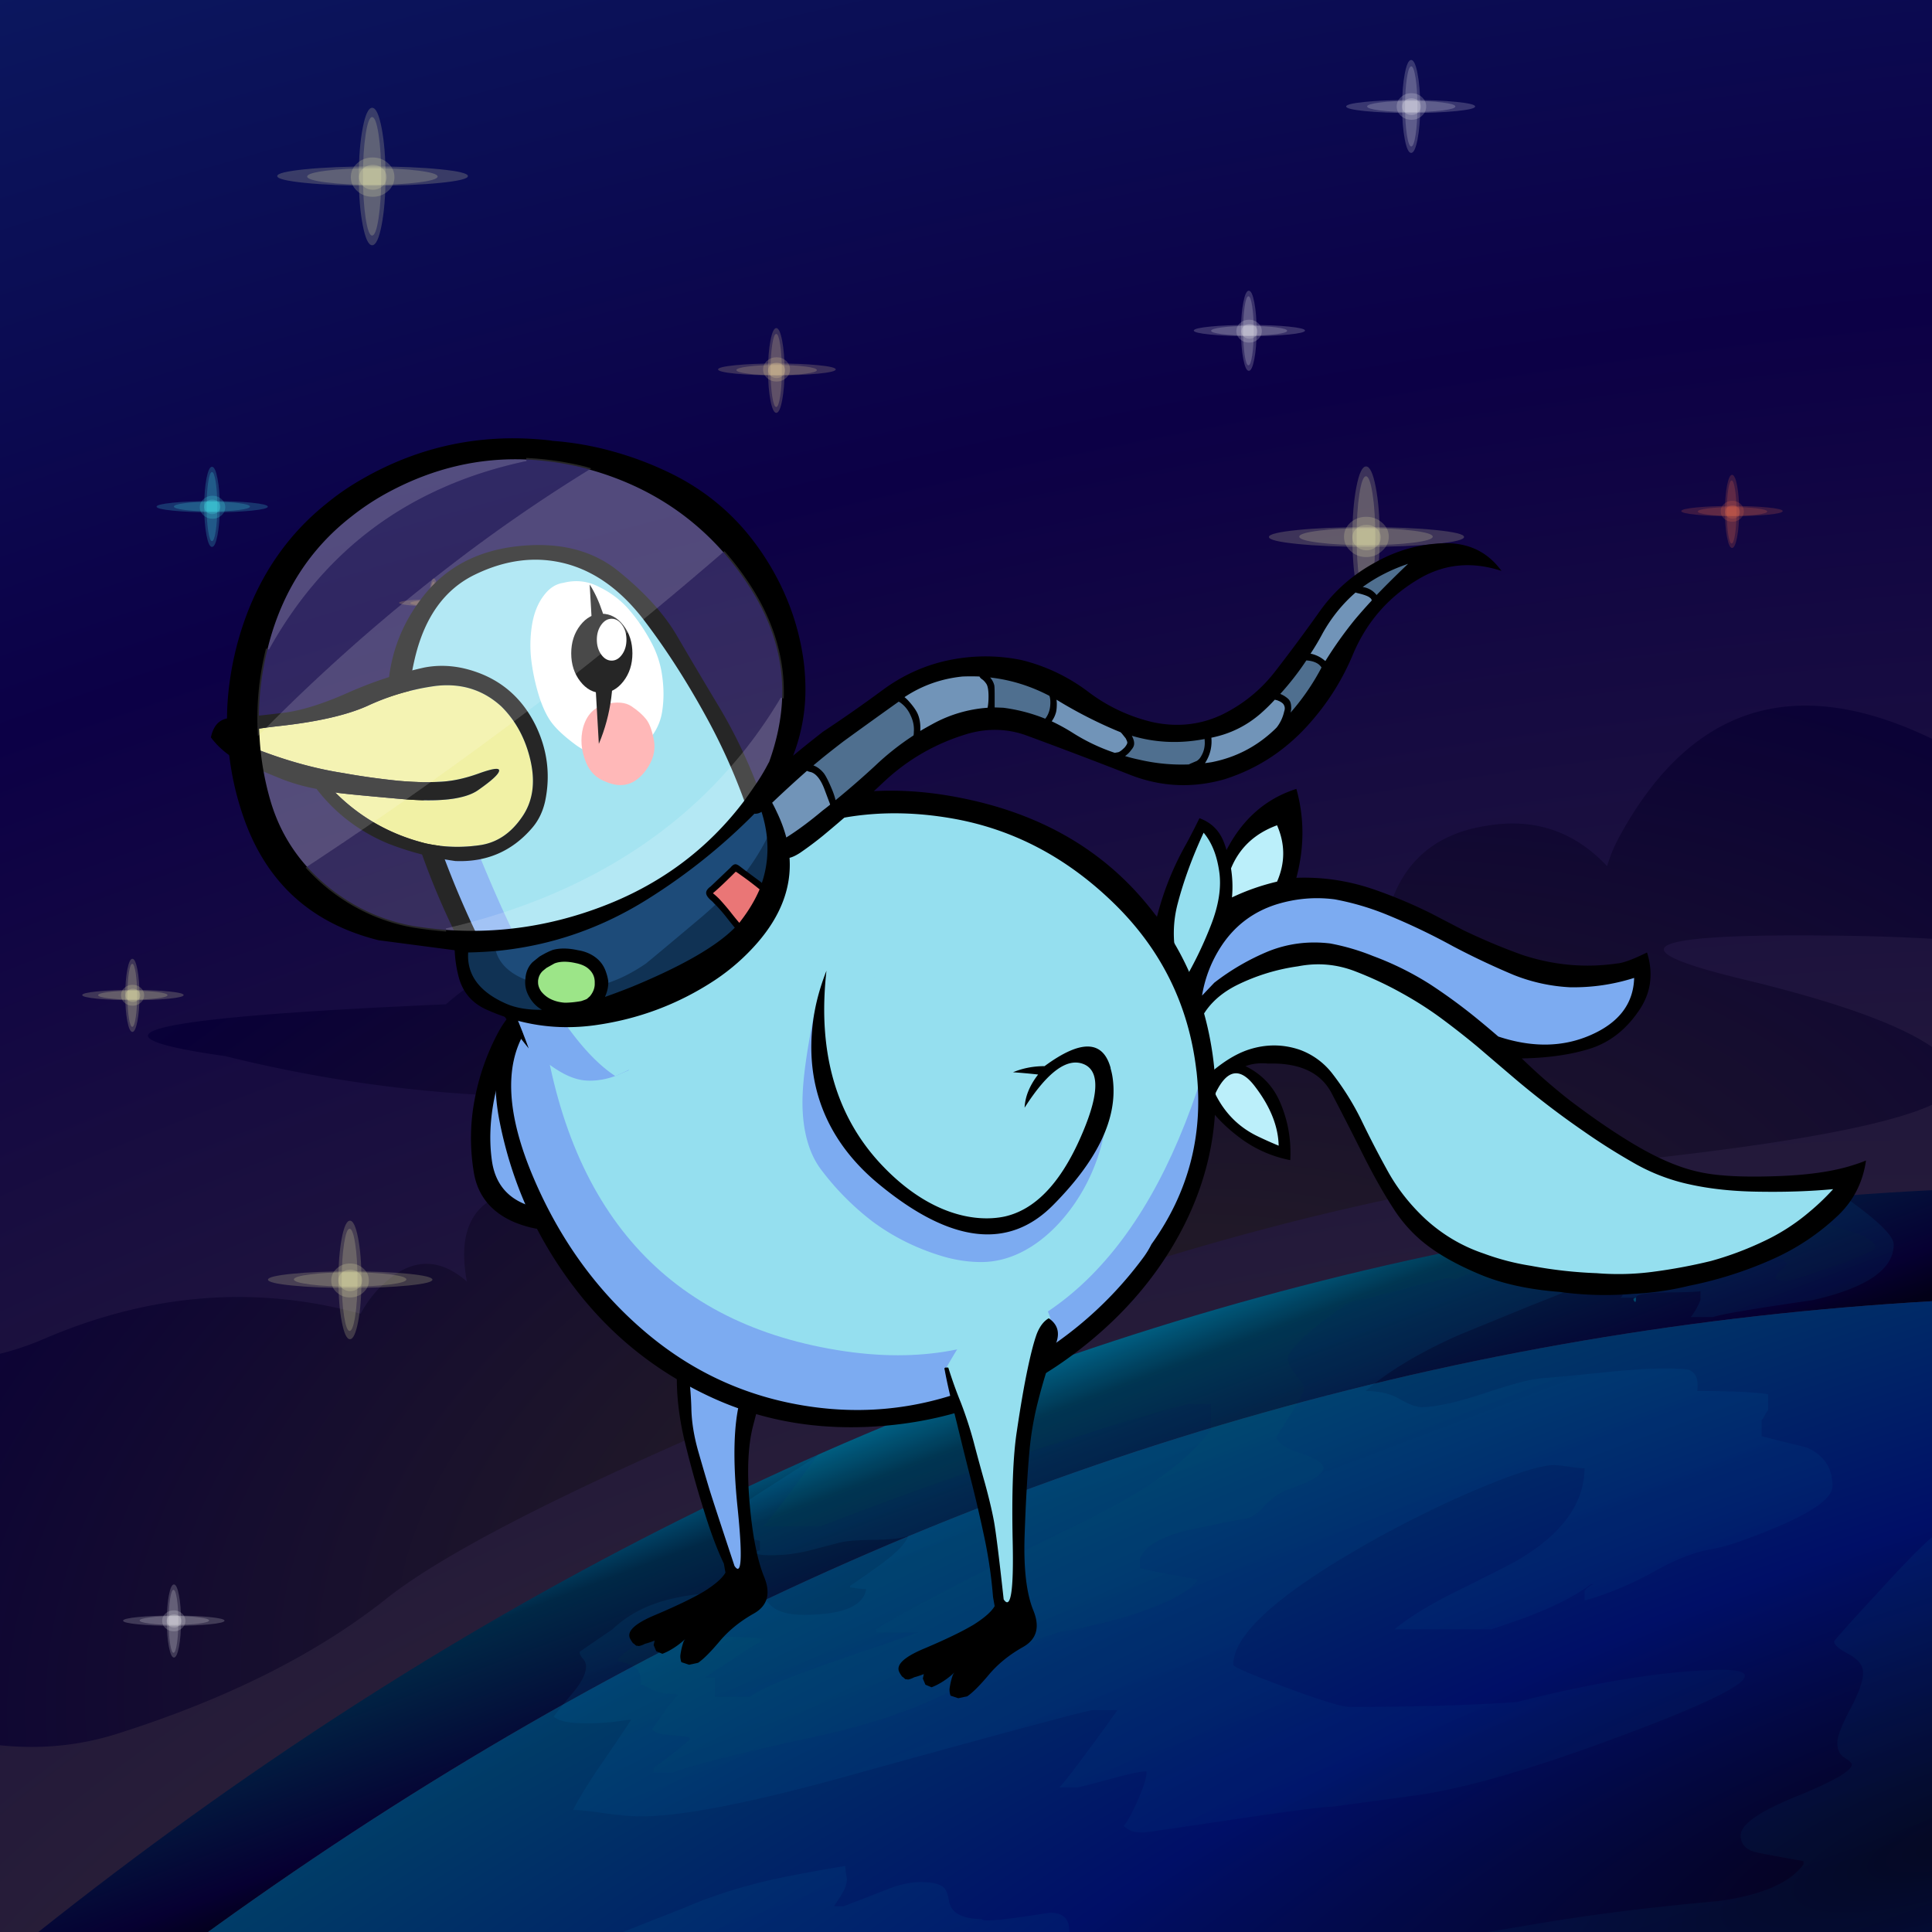 <?xml version="1.0" encoding="utf-8"?>
<svg xmlns="http://www.w3.org/2000/svg" x="0" y="0" version="1.1" viewBox="0 0 300 300" xml:space="preserve">
<rect x="0" y="0" width="300" height="300" fill="#808080" stroke="none"/>
<style type="text/css">
.color__skin{fill:#95DFEF;}
.color__skinDark{fill:#7cabf1;}
.color__skinLight{fill:#bbeffa;}
.color__beak{fill:#efee95;}
</style>
<defs>
<clipPath id="SPACE_2_">
<rect id="SPACE_1_" width="300" height="300"/>
</clipPath>
</defs>
<radialGradient id="SPACE_3_" cx="204.333" cy="311" r="1059.637" gradientTransform="matrix(.977 -.215 .095 .431 -24.7 220.858)" gradientUnits="userSpaceOnUse">
<stop offset="0" stop-color="#39312F"/>
<stop offset=".525" stop-color="#0C0046"/>
<stop offset="1" stop-color="#092F78"/>
</radialGradient>
<path d="m-52.15 194.6 3.3 21.7 9.95 37 21.8 81.4A4729.652 4729.652 0 0 1 6.25 319a656.13 656.13 0 0 1 45.95-27.5 580.988 580.988 0 0 1 49.65-23.9 518.558 518.558 0 0 1 50.75-18.1 498.824 498.824 0 0 1 57.8-13.75c17.8-3.1 35.683-5.317 53.65-6.65 16-1.1 31.983-1.6 47.95-1.5 16.333.133 32.65.65 48.95 1.55l12.2 1-16.25-60.6c.126-.17.243-.337.35-.5a42.37 42.37 0 0 0 1-1.35 71.245 71.245 0 0 1-1.95-.45l-11.9-44.4-2.1-7.85-6.2-23.1c.666-.617 1.332-1.234 2-1.85l-59.6-222.5L-111.75-27.9l59.6 222.5z" clip-path="url(#SPACE_2_)" fill="url(#SPACE_3_)"/>
<radialGradient id="SPACE_4_" cx="-177.304" cy="1030.646" r="413.697" gradientTransform="matrix(.956 -.292 .173 .567 158.093 -402.07)" gradientUnits="userSpaceOnUse">
<stop offset="0" stop-color="#2A2321"/>
<stop offset=".525" stop-color="#090037"/>
<stop offset="1" stop-color="#092F78"/>
</radialGradient>
<path d="M344.4 122.85c-11.733-.633-12.433-3.25-2.1-7.85-12.891-.465-27.008-.565-42.35-.3-21.367-10.3-37.6-5.1-48.7 15.6a23.037 23.037 0 0 0-1.7 4.2c-5.067-5.4-11.25-7.5-18.55-6.3-8.133 1.2-13.283 5.667-15.45 13.4-11.589-4.878-21.189-2.778-28.8 6.3-6.867-7.733-15-9.7-24.4-5.9-.3.167-.583.333-.85.5-13.233-20.967-27.567-21.633-43-2-9.7-5.333-16.7-2.5-21 8.5-10.7-2.567-20.117-.25-28.25 6.95-46.568 2.006-57.985 4.69-34.25 8.05 20.969 5.209 42.202 7.209 63.7 6-6.277.556-10.777 3.656-13.5 9.3-1 2.1-.8 3.833.6 5.2-10.764-.405-15.197 4.428-13.3 14.5-4.233-3.7-8.45-3.667-12.65.1A17.516 17.516 0 0 0 56 204c-16.267-4.467-32.617-3.183-49.05 3.85-4.133 1.8-8.55 2.967-13.25 3.5a3797.447 3797.447 0 0 0-42.55 4.95l9.95 37c21.039 16.033 40.089 21.333 57.15 15.9 17.06-5.407 30.993-12.407 41.8-21 10.841-8.587 36.607-21.103 77.3-37.55 40.695-16.414 79.062-26.53 115.1-30.35 36.039-3.83 53.206-8.263 51.5-13.3-1.713-5.031-12.83-10.014-33.35-14.95-20.484-4.938-15.251-7.188 15.7-6.75 30.987.435 50.92 4.585 59.8 12.45 7.061 6.232 10.777 9.999 11.15 11.3a42.37 42.37 0 0 0 1-1.35 71.245 71.245 0 0 1-1.95-.45l-11.9-44.4z" clip-path="url(#SPACE_2_)" fill="url(#SPACE_4_)"/>
<linearGradient id="SPACE_5_" x1="185.816" x2="171.866" y1="342.068" y2="305.068" gradientTransform="translate(0 -98)" gradientUnits="userSpaceOnUse">
<stop offset="0" stop-color="#020017"/>
<stop offset=".176" stop-color="#060032"/>
<stop offset=".788" stop-color="#002846"/>
<stop offset="1" stop-color="#005B82"/>
</linearGradient>
<path d="m402.85 206.2-3.9-17.05c-154.3-20.6-293 22.767-416.1 130.1l3.9 17.05c123.067-107.367 261.767-150.733 416.1-130.1z" clip-path="url(#SPACE_2_)" fill="url(#SPACE_5_)"/>
<radialGradient id="SPACE_6_" cx="-2223.938" cy="24.376" r="128.335" fx="-2223.615" fy="25.329" gradientTransform="matrix(-.321 -.947 3.492 -1.184 -495.203 -1791.174)" gradientUnits="userSpaceOnUse">
<stop offset="0" stop-color="#060017"/>
<stop offset=".377" stop-color="#000F67"/>
<stop offset=".788" stop-color="#003B67"/>
<stop offset="1" stop-color="#004C87"/>
</radialGradient>
<path d="m417 267.8-14.15-61.6c-154.333-20.633-293.033 22.733-416.1 130.1l14.2 61.6L417 267.8z" clip-path="url(#SPACE_2_)" fill="url(#SPACE_6_)"/>
<linearGradient id="SPACE_7_" x1="234.984" x2="185.634" y1="436.937" y2="305.987" gradientTransform="translate(0 -98)" gradientUnits="userSpaceOnUse">
<stop offset="0" stop-color="#003359" stop-opacity="0.118"/>
<stop offset="1" stop-color="#009ADD" stop-opacity="0.11"/>
</linearGradient>
<path d="M349.6 280.6c-.433-.167-5.367-2.1-14.8-5.8-14.333-5.633-21.5-10.933-21.5-15.9 0-3 .883-6 2.65-9 2.733-4.733 4.6-8.45 5.6-11.15v-7h-1.75c-4.233.433-7.333.983-9.3 1.65-1.6.533-4.667 1.983-9.2 4.35-1.267.667-4.383 3.717-9.35 9.15-4.767 5.167-7.15 7.833-7.15 8 0 .5.75 1.15 2.25 1.95s2.25 1.767 2.25 2.9c0 1.267-.667 3.15-2 5.65s-2 4.25-2 5.25c0 1.067.383 1.833 1.15 2.3.733.467 1.1.817 1.1 1.05 0 .967-2.867 2.617-8.6 4.95-5.767 2.333-8.65 4.35-8.65 6.05 0 1.467.917 2.367 2.75 2.7 1.133.233 3.467.667 7 1.3v.5c-2.133 2.9-6.55 4.8-13.25 5.7-10.433.933-19.867 2.117-28.3 3.55-8.233 1.433-15 2.383-20.3 2.85-6.667.6-15.067.9-25.2.9-6.667.033-12.567.583-17.7 1.65-3.967 1.067-6.483 1.6-7.55 1.6-1.333 0-2-.667-2-2 .267-2.1.35-3.6.25-4.5-.167-1.5-1.167-2.25-3-2.25-7 1.133-10.5 1.467-10.5 1-3.138-.03-4.855-.98-5.15-2.85-.167-1-.417-1.667-.75-2-.6-.6-1.8-.9-3.6-.9-1.6 0-3.317.367-5.15 1.1-4.1 1.6-6.383 2.483-6.85 2.65h-1.5c.567-.833.983-1.483 1.25-1.95.5-.8.75-1.567.75-2.3-.167-1-.25-1.667-.25-2-3.833.633-7.2 1.25-10.1 1.85-5.4 1.133-10.367 2.683-14.9 4.65-.267.1-6.817 2.683-19.65 7.75a129.633 129.633 0 0 0-5.35 2.25c3.378.432 8.861 1.465 16.45 3.1 10.8 2.333 20.567 3.633 29.3 3.9 4.9.167 9.917.283 15.05.35 5.033.367 15.1 1.75 30.2 4.15 10.9 1.733 25.783 3.867 44.65 6.4 19.3 2.567 30.1 3.85 32.4 3.85 8.833 0 23.383-2.133 43.65-6.4 21-4.433 34.283-8.383 39.85-11.85 3.533-2.2 8.2-6.083 14-11.65 6.333-6.133 9.5-10.2 9.5-12.2 0-1.5-2.233-3.267-6.7-5.3z" clip-path="url(#SPACE_2_)" fill="url(#SPACE_7_)"/>
<linearGradient id="SPACE_8_" x1="230.559" x2="181.209" y1="438.605" y2="307.655" gradientTransform="translate(0 -98)" gradientUnits="userSpaceOnUse">
<stop offset="0" stop-color="#003359" stop-opacity="0.067"/>
<stop offset="1" stop-color="#009ADD" stop-opacity="0.098"/>
</linearGradient>
<path d="M249.3 192.75h-1.8c-11.468 4.841-17.301 6.741-17.5 5.7-.205-1.046-1.521-.963-3.95.25a5.813 5.813 0 0 0-1.55-.2c-.133 0-2.25.533-6.35 1.6-4.267 1.133-6.817 1.767-7.65 1.9-.9.133-2.85 1.383-5.85 3.75-3.1 2.533-4.65 4.283-4.65 5.25 0 .667.417 1.5 1.25 2.5s1.25 1.667 1.25 2c0 .533-.7 1.917-2.1 4.15-1.433 2.233-2.15 3.383-2.15 3.45 0 .867 1.217 1.717 3.65 2.55 2.4.8 3.6 1.55 3.6 2.25 0 .733-.9 1.517-2.7 2.35-1.9.733-3 1.15-3.3 1.25-1.067.467-2.133 1.267-3.2 2.4-.933 1.033-1.783 1.65-2.55 1.85-4.333.8-7.567 1.467-9.7 2-3.8.9-6.15 2.317-7.05 4.25v1.5c1.267.333 4.267.917 9 1.75-1.033 1.6-3.617 3.15-7.75 4.65-3.567 1.3-7.817 2.417-12.75 3.35-2.833.533-5.883 1.817-9.15 3.85-1.8 1.133-4.5 2.85-8.1 5.15-5.533 3-12.783 5.483-21.75 7.45-11.133 2.4-18.467 4.25-22 5.55h-3v-.75c.633-.4 1.583-1.1 2.85-2.1 1.367-1.067 2.333-1.867 2.9-2.4-.1 0-.167-.033-.2-.1l-.05-.15c-.167-.067-1.217-.183-3.15-.35-1.433-.133-2.3-.433-2.6-.9.833-1.167 1.45-2.033 1.85-2.6.733-1.067 1.45-1.95 2.15-2.65-.1 0-.167-.033-.2-.1L105 263c-1.1.1-2.167-.033-3.2-.4-.067-.033-.833-.4-2.3-1.1.067-.433.017-.917-.15-1.45-.133-.533-.333-.883-.6-1.05-1.1-.667-2.017-1-2.75-1v-.5c.633-.5 1.1-.883 1.4-1.15.565-.432 3.165-2.132 7.8-5.1.364.239.731.522 1.1.85 1.3 1.167 2.367 1.8 3.2 1.9.867.1 2.433.167 4.7.2 1.967.033 3.4.133 4.3.3a.49.49 0 0 0-.45.25.831.831 0 0 0-.05.25c-.833.433-2.433 1.433-4.8 3a233.86 233.86 0 0 0-3.7 2.5h1.5v3h5.5c1.233-1.1 5.617-2.95 13.15-5.55a2277.915 2277.915 0 0 0 12.9-4.45H136v-.5c5.6-3.4 16.5-9.05 32.7-16.95 9.367-4.567 15.8-9.25 19.3-14.05v-4h-3.5c-8.033 2.133-17.883 5.167-29.55 9.1-10.2 3.433-19.35 6.733-27.45 9.9h-9c.736-.613 3.519-4.247 8.35-10.9-.752.521-3.652 2.387-8.7 5.6-2.967 1.867-5.267 3.883-6.9 6.05.5.433 1.567.75 3.2.95 2.067.267 3.25.45 3.55.55v1.5c-.333 0-.5.167-.5.5.333.167 1.083.25 2.25.25a23.65 23.65 0 0 0 5.1-.55c.133 0 2.017-.483 5.65-1.45.967-.233 2.767-.367 5.4-.4 2.433-.033 4.133-.233 5.1-.6-.3 1.067-1.633 2.483-4 4.25a160.89 160.89 0 0 1-5 3.5v.25c.233 0 .617.05 1.15.15.533.067.983.1 1.35.1-.433 2.667-3.683 4-9.75 4-2.567 0-4.35-.583-5.35-1.75-1.033-1.167-2.867-1.75-5.5-1.75-4.733 0-8.783.583-12.15 1.75-2.603.914-4.836 2.264-6.7 4.05-1.255.83-2.939 1.98-5.05 3.45 0 .3.167.65.5 1.05.333.367.5.767.5 1.2 0 1.1-.667 2.45-2 4.05-1.8 2.133-2.8 3.383-3 3.75.7.7 2.417 1.05 5.15 1.05 2.133 0 4.25-.183 6.35-.55h.5c-1.2 1.833-2.967 4.45-5.3 7.85-1.833 2.767-3.067 4.817-3.7 6.15.933 0 2.533.167 4.8.5 2.3.333 4.2.5 5.7.5 6.333 0 17.017-2.083 32.05-6.25 21.9-6.067 34.55-9.483 37.95-10.25h4c-.667 1-2.133 3.033-4.4 6.1-2.5 3.367-4.033 5.333-4.6 5.9h2.75c.233 0 1.883-.417 4.95-1.25 3.033-.833 4.967-1.25 5.8-1.25.133.6-.267 2-1.2 4.2-.9 2.067-1.667 3.5-2.3 4.3.467.4.867.65 1.2.75.4.167 1 .25 1.8.25.367 0 5-.667 13.9-2 8.933-1.333 14.067-2 15.4-2 .036.005 4.236-.562 12.6-1.7 8.394-1.11 20.444-4.693 36.15-10.75 15.708-6.056 19.392-8.99 11.05-8.8-8.315.193-18.681 1.86-31.1 5-7.333.5-15.983.75-25.95.75-1.167 0-4.483-1.017-9.95-3.05-5.4-2-8.1-3.167-8.1-3.5 0-4.8 7.35-11.3 22.05-19.5 5.7-3.167 11.3-5.883 16.8-8.15 5.4-2.233 9.05-3.35 10.95-3.35.4 0 1.167.083 2.3.25 1.1.167 1.917.25 2.45.25-.067 5.7-3.783 10.6-11.15 14.7a950.132 950.132 0 0 1-9.65 4.85c-3.833 1.967-6.733 3.783-8.7 5.45h15c3.133-1.033 5.383-1.833 6.75-2.4 3.633-1.433 6.55-2.967 8.75-4.6h.45c-.31.01-.794.344-1.45 1v1.5c3.4-.9 7.017-2.4 10.85-4.5 3.333-1.9 6.383-3.067 9.15-3.5 2-.367 5.217-1.467 9.65-3.3 5.9-2.467 8.85-4.617 8.85-6.45 0-2.833-1.35-4.833-4.05-6-3.333-.8-5.65-1.383-6.95-1.75v-2.5c.167-.167.333-.417.5-.75s.333-.583.5-.75v-2.5c-2-.333-5.667-.5-11-.5.233-1.8-.217-2.9-1.35-3.3-.4-.133-1.7-.2-3.9-.2-2.233 0-5.317.2-9.25.6-5.167.533-8.333.833-9.5.9-1.667.1-4.733.9-9.2 2.4-4.3 1.4-7.483 2.1-9.55 2.1-.867 0-2.017-.417-3.45-1.25-1.4-.833-3.167-1.25-5.3-1.25 3.367-2.967 8.117-5.833 14.25-8.6.465-.207 4.215-1.74 11.25-4.6 2.058-.814 4.392-1.748 7-2.8h7.5c0 .992-.167 1.492-.5 1.5h2.5c0-.467 1.35-.733 4.05-.8 3.5-.033 5.483-.1 5.95-.2v1.25c0 .133-.117.433-.35.9-.3.633-.683 1.25-1.15 1.85h3.5c1.2-.433 6.317-1.3 15.35-2.6 8.433-1.9 12.65-4.783 12.65-8.65 0-1.233-2.1-3.383-6.3-6.45a72.414 72.414 0 0 0-1.55-1.1c-.813.063-1.63.13-2.45.2-2.467 1.242-3.7 2.042-3.7 2.4 0 .533 1.85 1.317 5.55 2.35s5.55 2.033 5.55 3c0 .533-2.217 1.567-6.65 3.1-4.2 1.433-6.633 2.15-7.3 2.15-.433 0-.917-.1-1.45-.3-.1-.367.133-.8.7-1.3.633-.5.95-.833.95-1 0-.467-.733-.85-2.2-1.15-1.667-.367-3.867-.55-6.6-.55-1.967 0-4.8.1-8.5.3s-6.083.3-7.15.3c-2.733 0-4.1-.267-4.1-.8 0-.133.083-.35.25-.65.167-.333.25-.583.25-.75a.562.562 0 0 1-.05-.25z" clip-path="url(#SPACE_2_)" fill="url(#SPACE_8_)"/>
<linearGradient id="SPACE_9_" x1="235.637" x2="186.287" y1="436.691" y2="305.741" gradientTransform="translate(0 -98)" gradientUnits="userSpaceOnUse">
<stop offset="0" stop-color="#003359" stop-opacity="0.086"/>
<stop offset="1" stop-color="#00F9FF" stop-opacity="0.067"/>
</linearGradient>
<path d="M247.5 192.75h1.8c0 .1.017.183.05.25 0 .167-.083.417-.25.75-.167.3-.25.517-.25.65 0 .533 1.367.8 4.1.8 1.067 0 3.45-.1 7.15-.3s6.533-.3 8.5-.3c2.733 0 4.933.183 6.6.55 1.467.3 2.2.683 2.2 1.15 0 .167-.317.5-.95 1-.567.5-.8.933-.7 1.3.533.2 1.017.3 1.45.3.667 0 3.1-.717 7.3-2.15 4.433-1.533 6.65-2.567 6.65-3.1 0-.967-1.85-1.967-5.55-3s-5.55-1.817-5.55-2.35c0-.358 1.233-1.158 3.7-2.4-54.406 4.485-106.656 17.819-156.75 40-.05.069-.1.136-.15.2-4.831 6.653-7.614 10.287-8.35 10.9h9c8.1-3.167 17.25-6.467 27.45-9.9 11.667-3.933 21.517-6.967 29.55-9.1h3.5v4c-3.5 4.8-9.933 9.483-19.3 14.05-16.2 7.9-27.1 13.55-32.7 16.95v.5h6.55c-2.042.718-6.342 2.201-12.9 4.45-7.533 2.6-11.917 4.45-13.15 5.55H111v-3h-1.5c.667-.467 1.9-1.3 3.7-2.5 2.367-1.567 3.967-2.567 4.8-3 0-.067.017-.15.05-.25a.49.49 0 0 1 .45-.25c-.9-.167-2.333-.267-4.3-.3-2.267-.033-3.833-.1-4.7-.2-.833-.1-1.9-.733-3.2-1.9a9.565 9.565 0 0 0-1.1-.85c-4.635 2.968-7.235 4.668-7.8 5.1-.3.267-.767.65-1.4 1.15v.5c.733 0 1.65.333 2.75 1 .267.167.467.517.6 1.05.167.533.217 1.017.15 1.45 1.467.7 2.233 1.067 2.3 1.1 1.033.367 2.1.5 3.2.4l.05.15c.033.067.1.1.2.1-.7.7-1.417 1.583-2.15 2.65-.4.567-1.017 1.433-1.85 2.6.3.467 1.167.767 2.6.9 1.933.167 2.983.283 3.15.35l.05.15c.033.067.1.1.2.1-.567.533-1.533 1.333-2.9 2.4-1.267 1-2.217 1.7-2.85 2.1v.75h3c3.533-1.3 10.867-3.15 22-5.55 8.967-1.967 16.217-4.45 21.75-7.45 3.6-2.3 6.3-4.017 8.1-5.15 3.267-2.033 6.317-3.317 9.15-3.85 4.933-.933 9.183-2.05 12.75-3.35 4.133-1.5 6.717-3.05 7.75-4.65-4.733-.833-7.733-1.417-9-1.75V242c.9-1.933 3.25-3.35 7.05-4.25 2.133-.533 5.367-1.2 9.7-2 .767-.2 1.617-.817 2.55-1.85 1.067-1.133 2.133-1.933 3.2-2.4.3-.1 1.4-.517 3.3-1.25 1.8-.833 2.7-1.617 2.7-2.35 0-.7-1.2-1.45-3.6-2.25-2.433-.833-3.65-1.683-3.65-2.55 0-.067.717-1.217 2.15-3.45 1.4-2.233 2.1-3.617 2.1-4.15 0-.333-.417-1-1.25-2S200 211.667 200 211c0-.967 1.55-2.717 4.65-5.25 3-2.367 4.95-3.617 5.85-3.75.833-.133 3.383-.767 7.65-1.9 4.1-1.067 6.217-1.6 6.35-1.6.551 0 1.067.067 1.55.2 2.429-1.213 3.745-1.296 3.95-.25.199 1.041 6.032-.859 17.5-5.7z" clip-path="url(#SPACE_2_)" fill="url(#SPACE_9_)"/>
<linearGradient id="SPACE_10_" x1="296.802" x2="247.452" y1="413.64" y2="282.69" gradientTransform="translate(0 -98)" gradientUnits="userSpaceOnUse">
<stop offset="0" stop-color="#020017"/>
<stop offset=".176" stop-color="#060032"/>
<stop offset=".647" stop-color="#002846"/>
<stop offset="1" stop-color="#005B82"/>
</linearGradient>
<path d="M253.7 201.95c.233.4.35.25.35-.45-.373.049-.489.199-.35.45z" clip-path="url(#SPACE_2_)" fill="url(#SPACE_10_)"/>
<path d="M38.81 78.66c0-.208-.575-.385-1.726-.531-1.151-.146-2.544-.219-4.18-.219-1.636 0-3.029.073-4.18.219s-1.726.323-1.726.531.575.385 1.726.531 2.544.219 4.18.219c1.636 0 3.029-.073 4.18-.219 1.151-.146 1.726-.323 1.726-.531z" clip-path="url(#SPACE_2_)" fill="#4DFFFF" fill-opacity="0.188"/>
<path d="M32.914 84.024c.229 0 .424-.523.585-1.568.161-1.045.242-2.311.242-3.796 0-1.485-.08-2.751-.242-3.796-.161-1.045-.356-1.568-.585-1.568-.229 0-.424.523-.585 1.568-.161 1.045-.242 2.311-.242 3.796 0 1.485.081 2.751.242 3.796.162 1.045.357 1.568.585 1.568z" clip-path="url(#SPACE_2_)" fill="#4DFFFF" fill-opacity="0.188"/>
<path d="M34.209 78.705c0-.312-.122-.577-.365-.797-.243-.219-.538-.329-.884-.329s-.64.11-.884.329c-.243.219-.365.485-.365.797s.122.577.365.797c.243.219.538.329.884.329s.64-.11.884-.329c.244-.219.365-.485.365-.797z" clip-path="url(#SPACE_2_)" fill="#4DFFFF" fill-opacity="0.188"/>
<path d="M34.975 78.763c0-.493-.192-.913-.577-1.26-.385-.347-.85-.52-1.397-.52s-1.012.173-1.397.52c-.385.347-.577.767-.577 1.26s.192.913.577 1.26c.385.347.85.52 1.397.52s1.012-.173 1.397-.52c.385-.347.577-.767.577-1.26z" clip-path="url(#SPACE_2_)" fill="#4DFFFF" fill-opacity="0.188"/>
<path d="M41.584 78.676c0-.241-.841-.446-2.524-.616-1.683-.17-3.72-.254-6.111-.254-2.391 0-4.428.085-6.111.254-1.683.17-2.524.375-2.524.616s.841.446 2.524.616c1.683.17 3.72.254 6.111.254 2.391 0 4.428-.085 6.111-.254 1.683-.17 2.524-.375 2.524-.616z" clip-path="url(#SPACE_2_)" fill="#4DFFFF" fill-opacity="0.188"/>
<path d="M32.918 84.927c.335 0 .62-.606.855-1.819s.353-2.681.353-4.404c0-1.723-.118-3.191-.353-4.404s-.52-1.819-.855-1.819-.62.606-.855 1.819-.353 2.681-.353 4.404c0 1.723.118 3.191.353 4.404.235 1.212.52 1.819.855 1.819z" clip-path="url(#SPACE_2_)" fill="#4DFFFF" fill-opacity="0.188"/>
<path d="M71.005 93.645c0-.128-.355-.237-1.065-.327-.71-.09-1.57-.135-2.579-.135s-1.869.045-2.579.135c-.71.09-1.065.199-1.065.327s.355.237 1.065.327c.71.09 1.57.135 2.579.135s1.869-.045 2.579-.135c.71-.09 1.065-.199 1.065-.327z" clip-path="url(#SPACE_2_)" fill="#FFCB48" fill-opacity="0.188"/>
<path d="M67.309 96.935c.141 0 .261-.322.36-.967s.149-1.426.149-2.342c0-.916-.05-1.697-.149-2.342-.099-.645-.219-.967-.36-.967s-.261.322-.36.967c-.099.645-.149 1.426-.149 2.342 0 .916.05 1.697.149 2.342s.219.967.36.967z" clip-path="url(#SPACE_2_)" fill="#FFCB48" fill-opacity="0.188"/>
<path d="M68.076 93.565a.637.637 0 0 0-.225-.491.787.787 0 0 0-.545-.203.787.787 0 0 0-.545.203c-.15.135-.225.299-.225.491s.075.356.225.491c.15.135.332.203.545.203a.787.787 0 0 0 .545-.203.637.637 0 0 0 .225-.491z" clip-path="url(#SPACE_2_)" fill="#FFCB48" fill-opacity="0.188"/>
<path d="M68.55 93.609a1.01 1.01 0 0 0-.356-.777c-.237-.214-.525-.321-.862-.321s-.624.107-.862.321c-.237.214-.356.473-.356.777s.119.563.356.777c.237.214.525.321.862.321s.624-.107.862-.321a1.01 1.01 0 0 0 .356-.777z" clip-path="url(#SPACE_2_)" fill="#FFCB48" fill-opacity="0.188"/>
<path d="M72.627 93.603c0-.149-.519-.275-1.557-.38-1.038-.105-2.295-.157-3.77-.157s-2.732.052-3.77.157c-1.038.105-1.557.231-1.557.38s.519.275 1.557.38c1.038.105 2.295.157 3.77.157s2.732-.052 3.77-.157c1.038-.105 1.557-.232 1.557-.38z" clip-path="url(#SPACE_2_)" fill="#FFCB48" fill-opacity="0.188"/>
<path d="M67.357 97.507c.206 0 .382-.374.527-1.122.145-.748.218-1.654.218-2.717 0-1.063-.073-1.969-.218-2.717-.145-.748-.321-1.122-.527-1.122s-.382.374-.527 1.122c-.145.748-.218 1.654-.218 2.717 0 1.063.073 1.969.218 2.717.145.748.321 1.122.527 1.122z" clip-path="url(#SPACE_2_)" fill="#FFCB48" fill-opacity="0.188"/>
<path d="M215.65 83.35c0-.867-.35-1.6-1.05-2.2-.667-.6-1.483-.9-2.45-.9s-1.783.3-2.45.9c-.667.6-1 1.333-1 2.2 0 .867.333 1.6 1 2.2.667.633 1.483.95 2.45.95s1.783-.317 2.45-.95c.7-.6 1.05-1.333 1.05-2.2z" clip-path="url(#SPACE_2_)" fill="#FFFFB6" fill-opacity="0.188"/>
<path d="M214.4 83.45c0-.533-.217-1-.65-1.4-.433-.367-.95-.55-1.55-.55s-1.117.183-1.55.55c-.433.4-.65.867-.65 1.4 0 .567.217 1.033.65 1.4.433.4.95.6 1.55.6.6 0 1.117-.2 1.55-.6.433-.367.65-.833.65-1.4z" clip-path="url(#SPACE_2_)" fill="#FFFFB6" fill-opacity="0.188"/>
<path d="M227.339 83.382c0-.423-1.476-.783-4.429-1.081-2.952-.298-6.526-.447-10.722-.447s-7.769.149-10.722.447c-2.952.298-4.429.658-4.429 1.081s1.476.783 4.429 1.081c2.952.298 6.526.447 10.722.447s7.769-.149 10.722-.447c2.953-.298 4.429-.658 4.429-1.081z" clip-path="url(#SPACE_2_)" fill="#FFFFB6" fill-opacity="0.188"/>
<path d="M212.12 94.263c.587 0 1.087-1.064 1.501-3.191.413-2.128.62-4.703.62-7.726 0-3.023-.207-5.599-.62-7.726-.413-2.128-.913-3.191-1.501-3.191-.587 0-1.087 1.064-1.501 3.191-.413 2.128-.62 4.703-.62 7.726 0 3.023.207 5.599.62 7.726.413 2.127.914 3.191 1.501 3.191z" clip-path="url(#SPACE_2_)" fill="#FFFFB6" fill-opacity="0.188"/>
<path d="M222.474 83.333c0-.365-1.01-.675-3.029-.932s-4.464-.385-7.333-.385-5.314.128-7.333.385-3.029.567-3.029.932 1.01.675 3.029.932 4.464.385 7.333.385 5.314-.128 7.333-.385c2.02-.256 3.029-.567 3.029-.932z" clip-path="url(#SPACE_2_)" fill="#FFFFB6" fill-opacity="0.188"/>
<path d="M212.108 92.78c.401 0 .743-.917 1.026-2.751.282-1.834.424-4.054.424-6.661 0-2.606-.141-4.827-.424-6.661-.282-1.834-.624-2.751-1.026-2.751-.401 0-.743.917-1.026 2.751-.282 1.834-.424 4.054-.424 6.661 0 2.606.141 4.827.424 6.661.283 1.834.625 2.751 1.026 2.751z" clip-path="url(#SPACE_2_)" fill="#FFFFB6" fill-opacity="0.188"/>
<path d="M200.062 156.325c0-.189-.525-.351-1.575-.484-1.05-.133-2.321-.2-3.813-.2s-2.763.067-3.813.2c-1.05.133-1.575.295-1.575.484s.525.351 1.575.484c1.05.133 2.321.2 3.813.2s2.763-.067 3.813-.2c1.05-.134 1.575-.295 1.575-.484z" clip-path="url(#SPACE_2_)" fill="#FFCB48" fill-opacity="0.188"/>
<path d="M194.641 161.251c.209 0 .386-.477.533-1.43.147-.954.22-2.108.22-3.463s-.073-2.51-.22-3.463c-.147-.954-.325-1.43-.533-1.43s-.386.477-.533 1.43c-.147.954-.22 2.108-.22 3.463s.073 2.51.22 3.463c.147.953.324 1.43.533 1.43z" clip-path="url(#SPACE_2_)" fill="#FFCB48" fill-opacity="0.188"/>
<path d="M195.817 156.397a.944.944 0 0 0-.333-.727c-.222-.2-.491-.3-.806-.3s-.584.1-.806.3c-.222.2-.333.442-.333.727s.111.527.333.727c.222.2.491.3.806.3s.584-.1.806-.3a.943.943 0 0 0 .333-.727z" clip-path="url(#SPACE_2_)" fill="#FFCB48" fill-opacity="0.188"/>
<path d="M196.483 156.382c0-.45-.175-.833-.526-1.149s-.776-.475-1.275-.475-.924.158-1.275.475-.526.699-.526 1.149.175.833.526 1.149.776.475 1.275.475.924-.158 1.275-.475.526-.7.526-1.149z" clip-path="url(#SPACE_2_)" fill="#FFCB48" fill-opacity="0.188"/>
<path d="M202.563 156.357c0-.22-.768-.407-2.303-.562-1.535-.155-3.394-.232-5.575-.232-2.182 0-4.04.077-5.575.232-1.535.155-2.303.342-2.303.562s.768.407 2.303.562c1.535.155 3.394.232 5.575.232 2.182 0 4.04-.077 5.575-.232 1.536-.155 2.303-.342 2.303-.562z" clip-path="url(#SPACE_2_)" fill="#FFCB48" fill-opacity="0.188"/>
<path d="M194.661 161.983c.305 0 .565-.553.78-1.659s.322-2.445.322-4.017-.107-2.911-.322-4.017c-.215-1.106-.475-1.659-.78-1.659s-.565.553-.78 1.659c-.215 1.106-.322 2.445-.322 4.017s.107 2.911.322 4.017.475 1.659.78 1.659z" clip-path="url(#SPACE_2_)" fill="#FFCB48" fill-opacity="0.188"/>
<path d="M63.101 198.668c0-.307-.851-.569-2.553-.785-1.702-.216-3.762-.324-6.18-.324-2.418 0-4.479.108-6.18.324-1.702.216-2.553.478-2.553.785s.851.569 2.553.785c1.702.216 3.762.324 6.18.324 2.418 0 4.479-.108 6.18-.324 1.702-.216 2.553-.478 2.553-.785z" clip-path="url(#SPACE_2_)" fill="#FFFFB6" fill-opacity="0.188"/>
<path d="M54.289 206.668c.338 0 .627-.773.865-2.319.238-1.546.357-3.417.357-5.613 0-2.197-.119-4.068-.357-5.613-.238-1.546-.526-2.319-.865-2.319s-.627.773-.865 2.319c-.238 1.546-.357 3.417-.357 5.613 0 2.197.119 4.068.357 5.613.238 1.546.526 2.319.865 2.319z" clip-path="url(#SPACE_2_)" fill="#FFFFB6" fill-opacity="0.188"/>
<path d="M56.235 198.817c0-.461-.18-.854-.54-1.178s-.795-.487-1.307-.487c-.511 0-.947.162-1.307.487s-.54.717-.54 1.178.18.854.54 1.178.795.487 1.307.487c.511 0 .947-.162 1.307-.487s.54-.717.54-1.178z" clip-path="url(#SPACE_2_)" fill="#FFFFB6" fill-opacity="0.188"/>
<path d="M57.276 198.83c0-.729-.284-1.35-.853-1.863-.569-.513-1.258-.769-2.066-.769-.808 0-1.497.256-2.066.769s-.853 1.134-.853 1.863.284 1.35.853 1.863 1.258.769 2.066.769c.808 0 1.497-.256 2.066-.769.569-.514.853-1.134.853-1.863z" clip-path="url(#SPACE_2_)" fill="#FFFFB6" fill-opacity="0.188"/>
<path d="M67.147 198.703c0-.357-1.244-.66-3.732-.911-2.488-.251-5.5-.376-9.036-.376-3.536 0-6.548.125-9.036.376s-3.732.555-3.732.911 1.244.66 3.732.911 5.5.376 9.036.376c3.536 0 6.548-.125 9.036-.376 2.488-.25 3.732-.554 3.732-.911z" clip-path="url(#SPACE_2_)" fill="#FFFFB6" fill-opacity="0.188"/>
<path d="M54.34 207.95c.495 0 .916-.897 1.264-2.69s.522-3.964.522-6.512c0-2.548-.174-4.719-.522-6.512-.348-1.793-.77-2.69-1.264-2.69s-.916.897-1.264 2.69-.522 3.964-.522 6.512c0 2.548.174 4.719.522 6.512s.769 2.69 1.264 2.69z" clip-path="url(#SPACE_2_)" fill="#FFFFB6" fill-opacity="0.188"/>
<path d="M150.476 151.183c0-.365-1.01-.675-3.029-.932s-4.464-.385-7.333-.385-5.314.128-7.333.385-3.029.567-3.029.932c0 .365 1.01.675 3.029.932s4.464.385 7.333.385 5.314-.128 7.333-.385c2.02-.256 3.029-.567 3.029-.932z" clip-path="url(#SPACE_2_)" fill="#BDFFFD" fill-opacity="0.188"/>
<path d="M140.058 160.586c.401 0 .743-.917 1.026-2.751.282-1.834.424-4.054.424-6.661 0-2.606-.141-4.826-.424-6.661-.282-1.834-.624-2.751-1.026-2.751-.401 0-.743.917-1.026 2.751-.282 1.834-.424 4.054-.424 6.661 0 2.606.141 4.826.424 6.661.283 1.834.625 2.751 1.026 2.751z" clip-path="url(#SPACE_2_)" fill="#BDFFFD" fill-opacity="0.188"/>
<path d="M142.341 151.264c0-.547-.213-1.013-.64-1.398-.427-.385-.944-.577-1.551-.577s-1.124.192-1.551.577c-.427.385-.64.851-.64 1.398 0 .547.213 1.013.64 1.398.427.385.944.577 1.551.577s1.124-.192 1.551-.577c.427-.385.64-.851.64-1.398z" clip-path="url(#SPACE_2_)" fill="#BDFFFD" fill-opacity="0.188"/>
<path d="M143.582 151.165c0-.865-.338-1.602-1.013-2.21-.675-.609-1.492-.913-2.451-.913s-1.776.304-2.451.913-1.013 1.345-1.013 2.21.338 1.602 1.013 2.21c.675.609 1.492.913 2.451.913s1.776-.304 2.451-.913c.676-.609 1.013-1.346 1.013-2.21z" clip-path="url(#SPACE_2_)" fill="#BDFFFD" fill-opacity="0.188"/>
<path d="M155.291 151.132c0-.423-1.476-.783-4.428-1.081-2.952-.298-6.526-.447-10.722-.447s-7.769.149-10.722.447c-2.952.298-4.428.658-4.428 1.081 0 .423 1.476.783 4.428 1.081 2.952.298 6.526.447 10.722.447s7.769-.149 10.722-.447c2.952-.298 4.428-.658 4.428-1.081z" clip-path="url(#SPACE_2_)" fill="#BDFFFD" fill-opacity="0.188"/>
<path d="M140.063 162.115c.587 0 1.087-1.064 1.5-3.191.413-2.128.62-4.703.62-7.726s-.207-5.599-.62-7.726c-.413-2.128-.913-3.191-1.5-3.191s-1.087 1.064-1.5 3.191c-.413 2.128-.62 4.703-.62 7.726s.207 5.599.62 7.726c.413 2.127.913 3.191 1.5 3.191z" clip-path="url(#SPACE_2_)" fill="#BDFFFD" fill-opacity="0.188"/>
<path d="M32.462 251.625c0-.189-.525-.351-1.575-.484-1.05-.133-2.321-.2-3.813-.2s-2.763.067-3.813.2c-1.05.133-1.575.295-1.575.484s.525.351 1.575.484c1.05.133 2.321.2 3.813.2s2.763-.067 3.813-.2c1.05-.134 1.575-.295 1.575-.484z" clip-path="url(#SPACE_2_)" fill="#FFFFFF" fill-opacity="0.188"/>
<path d="M26.941 256.651c.209 0 .386-.477.533-1.43.147-.954.22-2.108.22-3.463s-.073-2.51-.22-3.463c-.147-.954-.325-1.43-.533-1.43-.209 0-.386.477-.533 1.43-.147.954-.22 2.108-.22 3.463s.073 2.51.22 3.463c.147.953.324 1.43.533 1.43z" clip-path="url(#SPACE_2_)" fill="#FFFFFF" fill-opacity="0.188"/>
<path d="M28.169 251.701c0-.284-.111-.527-.333-.727s-.491-.3-.806-.3c-.315 0-.584.1-.806.3s-.333.442-.333.727c0 .284.111.527.333.727s.491.3.806.3c.315 0 .584-.1.806-.3s.333-.443.333-.727z" clip-path="url(#SPACE_2_)" fill="#FFFFFF" fill-opacity="0.188"/>
<path d="M28.785 251.685c0-.45-.175-.833-.526-1.149a1.838 1.838 0 0 0-1.274-.475c-.499 0-.923.158-1.274.475-.351.316-.526.699-.526 1.149 0 .45.175.833.526 1.149.351.316.776.475 1.274.475.499 0 .923-.158 1.274-.475.35-.316.526-.7.526-1.149z" clip-path="url(#SPACE_2_)" fill="#FFFFFF" fill-opacity="0.188"/>
<path d="M34.866 251.66c0-.22-.768-.407-2.303-.562-1.535-.155-3.393-.232-5.575-.232s-4.04.077-5.575.232-2.303.342-2.303.562c0 .22.768.407 2.303.562s3.393.232 5.575.232 4.04-.077 5.575-.232c1.535-.155 2.303-.342 2.303-.562z" clip-path="url(#SPACE_2_)" fill="#FFFFFF" fill-opacity="0.188"/>
<path d="M27.008 257.384c.305 0 .565-.553.78-1.659.215-1.106.322-2.445.322-4.017s-.107-2.911-.322-4.017c-.215-1.106-.475-1.659-.78-1.659s-.565.553-.78 1.659c-.215 1.106-.322 2.445-.322 4.017s.107 2.911.322 4.017c.215 1.105.475 1.659.78 1.659z" clip-path="url(#SPACE_2_)" fill="#FFFFFF" fill-opacity="0.188"/>
<path d="M67.954 27.413c0-.356-.987-.66-2.96-.911-1.974-.251-4.363-.376-7.167-.376s-5.194.125-7.167.376c-1.974.251-2.96.554-2.96.911s.987.66 2.96.911c1.974.251 4.363.376 7.167.376s5.194-.125 7.167-.376c1.973-.251 2.96-.555 2.96-.911z" clip-path="url(#SPACE_2_)" fill="#FFFFB6" fill-opacity="0.188"/>
<path d="M57.781 36.576c.392 0 .727-.896 1.003-2.689.276-1.793.414-3.963.414-6.51s-.138-4.717-.414-6.51c-.276-1.793-.61-2.689-1.003-2.689s-.727.896-1.003 2.689c-.276 1.793-.414 3.963-.414 6.51s.138 4.717.414 6.51c.276 1.793.611 2.689 1.003 2.689z" clip-path="url(#SPACE_2_)" fill="#FFFFB6" fill-opacity="0.188"/>
<path d="M60.039 27.533c0-.535-.209-.99-.626-1.366-.417-.376-.922-.564-1.515-.564s-1.098.188-1.515.564c-.417.376-.626.832-.626 1.366s.209.99.626 1.366c.417.376.922.564 1.515.564s1.098-.188 1.515-.564c.418-.376.626-.831.626-1.366z" clip-path="url(#SPACE_2_)" fill="#FFFFB6" fill-opacity="0.188"/>
<path d="M61.247 27.506c0-.845-.33-1.565-.99-2.16-.66-.595-1.458-.892-2.396-.892s-1.736.297-2.396.892c-.66.595-.99 1.315-.99 2.16s.33 1.565.99 2.16c.66.595 1.458.892 2.396.892s1.736-.297 2.396-.892c.66-.595.99-1.315.99-2.16z" clip-path="url(#SPACE_2_)" fill="#FFFFB6" fill-opacity="0.188"/>
<path d="M72.661 27.342c0-.413-1.443-.766-4.328-1.057-2.886-.291-6.379-.436-10.479-.436s-7.594.145-10.479.436c-2.886.291-4.328.643-4.328 1.057s1.443.766 4.328 1.057c2.886.291 6.379.436 10.479.436s7.594-.145 10.479-.436c2.885-.292 4.328-.644 4.328-1.057z" clip-path="url(#SPACE_2_)" fill="#FFFFB6" fill-opacity="0.188"/>
<path d="M57.79 38.08c.574 0 1.063-1.04 1.466-3.119.404-2.079.606-4.597.606-7.552s-.202-5.472-.606-7.552c-.404-2.079-.893-3.119-1.466-3.119-.574 0-1.063 1.04-1.466 3.119-.404 2.079-.606 4.597-.606 7.552s.202 5.472.606 7.552c.403 2.079.892 3.119 1.466 3.119z" clip-path="url(#SPACE_2_)" fill="#FFFFB6" fill-opacity="0.188"/>
<path d="M126.845 57.47c0-.22-.609-.407-1.826-.561-1.218-.155-2.692-.232-4.422-.232s-3.204.077-4.422.232c-1.218.155-1.826.342-1.826.561s.609.407 1.826.561c1.218.155 2.692.232 4.422.232s3.204-.077 4.422-.232c1.217-.155 1.826-.342 1.826-.561z" clip-path="url(#SPACE_2_)" fill="#FFE9A1" fill-opacity="0.188"/>
<path d="M120.528 63.201c.242 0 .448-.553.618-1.659.17-1.106.255-2.445.255-4.016 0-1.572-.085-2.91-.255-4.016-.17-1.106-.376-1.659-.618-1.659s-.448.553-.618 1.659c-.17 1.106-.255 2.445-.255 4.016 0 1.572.085 2.91.255 4.016.17 1.106.376 1.659.618 1.659z" clip-path="url(#SPACE_2_)" fill="#FFE9A1" fill-opacity="0.188"/>
<path d="M121.919 57.513c0-.33-.129-.611-.386-.843a1.346 1.346 0 0 0-.935-.348c-.366 0-.677.116-.935.348-.257.232-.386.513-.386.843s.129.611.386.843c.257.232.569.348.935.348.366 0 .677-.116.935-.348.258-.232.386-.513.386-.843z" clip-path="url(#SPACE_2_)" fill="#FFE9A1" fill-opacity="0.188"/>
<path d="M122.672 57.36c0-.521-.203-.965-.61-1.332s-.9-.55-1.478-.55-1.071.183-1.478.55c-.407.367-.61.811-.61 1.332s.203.965.61 1.332c.407.367.9.55 1.478.55s1.071-.183 1.478-.55.61-.811.61-1.332z" clip-path="url(#SPACE_2_)" fill="#FFE9A1" fill-opacity="0.188"/>
<path d="M129.773 57.364c0-.255-.89-.472-2.67-.652-1.78-.179-3.935-.269-6.465-.269s-4.685.09-6.465.269c-1.78.179-2.67.397-2.67.652s.89.472 2.67.652c1.78.179 3.935.269 6.465.269s4.685-.09 6.465-.269c1.779-.18 2.67-.397 2.67-.652z" clip-path="url(#SPACE_2_)" fill="#FFE9A1" fill-opacity="0.188"/>
<path d="M120.543 64.11c.354 0 .655-.641.904-1.924s.374-2.836.374-4.659-.125-3.376-.374-4.659-.55-1.924-.904-1.924-.655.641-.904 1.924-.374 2.836-.374 4.659.125 3.376.374 4.659.55 1.924.904 1.924z" clip-path="url(#SPACE_2_)" fill="#FFE9A1" fill-opacity="0.188"/>
<path d="M225.986 16.532c0-.241-.667-.446-2.002-.616-1.335-.17-2.95-.254-4.847-.254-1.897 0-3.512.085-4.847.254-1.335.17-2.002.375-2.002.616s.667.446 2.002.616c1.335.17 2.95.254 4.847.254 1.897 0 3.512-.085 4.847-.254s2.002-.375 2.002-.616z" clip-path="url(#SPACE_2_)" fill="#FFFFFF" fill-opacity="0.188"/>
<path d="M219.137 22.746c.265 0 .491-.606.678-1.818.187-1.212.28-2.68.28-4.402s-.093-3.19-.28-4.402c-.187-1.212-.413-1.818-.678-1.818-.265 0-.491.606-.678 1.818-.187 1.212-.28 2.68-.28 4.402s.093 3.19.28 4.402c.187 1.212.413 1.818.678 1.818z" clip-path="url(#SPACE_2_)" fill="#FFFFFF" fill-opacity="0.188"/>
<path d="M220.62 16.559c0-.362-.141-.67-.423-.924-.282-.254-.624-.382-1.025-.382s-.742.127-1.025.382c-.282.254-.423.562-.423.924s.141.67.423.924c.282.254.624.382 1.025.382s.742-.127 1.025-.382c.282-.254.423-.562.423-.924z" clip-path="url(#SPACE_2_)" fill="#FFFFFF" fill-opacity="0.188"/>
<path d="M221.456 16.535c0-.572-.223-1.059-.669-1.461-.446-.402-.986-.603-1.62-.603s-1.174.201-1.62.603c-.446.402-.669.889-.669 1.461s.223 1.059.669 1.461c.446.402.986.603 1.62.603s1.174-.201 1.62-.603c.446-.402.669-.889.669-1.461z" clip-path="url(#SPACE_2_)" fill="#FFFFFF" fill-opacity="0.188"/>
<path d="M229.059 16.535c0-.279-.976-.518-2.927-.714-1.951-.197-4.314-.295-7.087-.295-2.773 0-5.135.098-7.087.295-1.951.197-2.927.435-2.927.714s.976.518 2.927.714c1.951.197 4.314.295 7.087.295 2.773 0 5.135-.098 7.087-.295 1.952-.196 2.927-.434 2.927-.714z" clip-path="url(#SPACE_2_)" fill="#FFFFFF" fill-opacity="0.188"/>
<path d="M219.125 23.745c.388 0 .718-.703.991-2.109.273-1.406.409-3.108.409-5.107s-.136-3.701-.409-5.107c-.273-1.406-.603-2.109-.991-2.109s-.718.703-.991 2.109c-.273 1.406-.409 3.108-.409 5.107s.136 3.701.409 5.107c.273 1.406.603 2.109.991 2.109zm-19.256 27.618c0-.208-.575-.385-1.726-.531-1.151-.146-2.544-.219-4.179-.219-1.635 0-3.028.073-4.179.219-1.151.146-1.726.323-1.726.531s.575.385 1.726.531c1.151.146 2.544.219 4.179.219 1.635 0 3.028-.073 4.179-.219 1.151-.146 1.726-.323 1.726-.531z" clip-path="url(#SPACE_2_)" fill="#FFFFFF" fill-opacity="0.188"/>
<path d="M193.858 56.732c.229 0 .423-.523.584-1.568.161-1.045.241-2.31.241-3.796s-.08-2.75-.241-3.796-.356-1.568-.584-1.568c-.229 0-.423.523-.584 1.568s-.241 2.31-.241 3.796.08 2.75.241 3.796c.16 1.046.355 1.568.584 1.568z" clip-path="url(#SPACE_2_)" fill="#FFFFFF" fill-opacity="0.188"/>
<path d="M195.266 51.465c0-.312-.122-.577-.365-.796a1.274 1.274 0 0 0-.883-.329c-.346 0-.64.11-.883.329-.243.219-.365.485-.365.796s.122.577.365.796c.243.219.538.329.883.329.346 0 .64-.11.883-.329.243-.219.365-.484.365-.796z" clip-path="url(#SPACE_2_)" fill="#FFFFFF" fill-opacity="0.188"/>
<path d="M195.931 51.422c0-.493-.192-.913-.577-1.259-.385-.347-.85-.52-1.397-.52s-1.012.173-1.397.52c-.385.347-.577.767-.577 1.259s.192.913.577 1.259c.385.347.85.52 1.397.52s1.012-.173 1.397-.52c.385-.346.577-.766.577-1.259z" clip-path="url(#SPACE_2_)" fill="#FFFFFF" fill-opacity="0.188"/>
<path d="M202.641 51.329c0-.241-.841-.446-2.524-.616s-3.719-.254-6.11-.254c-2.391 0-4.428.085-6.11.254-1.683.17-2.524.375-2.524.616s.841.446 2.524.616c1.683.17 3.719.254 6.11.254 2.391 0 4.428-.085 6.11-.254s2.524-.375 2.524-.616z" clip-path="url(#SPACE_2_)" fill="#FFFFFF" fill-opacity="0.188"/>
<path d="M193.915 57.585c.334 0 .619-.606.855-1.819.235-1.212.353-2.68.353-4.403 0-1.723-.118-3.191-.353-4.403-.235-1.212-.52-1.819-.855-1.819-.334 0-.619.606-.855 1.819-.235 1.212-.353 2.68-.353 4.403 0 1.723.118 3.191.353 4.403.235 1.213.52 1.819.855 1.819z" clip-path="url(#SPACE_2_)" fill="#FFFFFF" fill-opacity="0.188"/>
<path d="M26.014 154.528c0-.189-.525-.351-1.575-.484-1.05-.133-2.321-.2-3.813-.2s-2.763.067-3.813.2-1.575.295-1.575.484.525.351 1.575.484 2.321.2 3.813.2 2.763-.067 3.813-.2c1.05-.134 1.575-.295 1.575-.484z" clip-path="url(#SPACE_2_)" fill="#FFFFB6" fill-opacity="0.188"/>
<path d="M20.538 159.451c.209 0 .386-.477.533-1.43.147-.954.22-2.108.22-3.463s-.073-2.51-.22-3.463c-.147-.954-.324-1.43-.533-1.43s-.386.477-.533 1.43c-.147.954-.22 2.108-.22 3.463s.073 2.51.22 3.463c.147.953.324 1.43.533 1.43z" clip-path="url(#SPACE_2_)" fill="#FFFFB6" fill-opacity="0.188"/>
<path d="M21.773 154.557a.942.942 0 0 0-.333-.726c-.222-.2-.49-.3-.806-.3-.315 0-.584.1-.806.3a.942.942 0 0 0-.333.726c0 .284.111.526.333.726.222.2.49.3.806.3.315 0 .584-.1.806-.3a.942.942 0 0 0 .333-.726z" clip-path="url(#SPACE_2_)" fill="#FFFFB6" fill-opacity="0.188"/>
<path d="M22.387 154.541c0-.449-.175-.832-.526-1.149-.351-.316-.776-.474-1.274-.474s-.923.158-1.274.474-.526.699-.526 1.149c0 .45.175.832.526 1.149s.776.474 1.274.474.923-.158 1.274-.474c.351-.316.526-.699.526-1.149z" clip-path="url(#SPACE_2_)" fill="#FFFFB6" fill-opacity="0.188"/>
<path d="M28.52 154.513c0-.22-.768-.407-2.303-.562-1.535-.155-3.393-.232-5.575-.232s-4.04.077-5.575.232-2.303.342-2.303.562.768.407 2.303.562 3.393.232 5.575.232 4.04-.077 5.575-.232c1.536-.155 2.303-.342 2.303-.562z" clip-path="url(#SPACE_2_)" fill="#FFFFB6" fill-opacity="0.188"/>
<path d="M20.555 160.236c.305 0 .565-.553.78-1.659.215-1.106.322-2.445.322-4.017s-.107-2.911-.322-4.017c-.215-1.106-.475-1.659-.78-1.659-.305 0-.565.553-.78 1.659-.215 1.106-.322 2.445-.322 4.017s.107 2.911.322 4.017c.215 1.106.474 1.659.78 1.659z" clip-path="url(#SPACE_2_)" fill="#FFFFB6" fill-opacity="0.188"/>
<path d="M274.414 79.428c0-.189-.525-.351-1.575-.484-1.05-.133-2.321-.2-3.813-.2s-2.763.067-3.813.2-1.575.295-1.575.484.525.351 1.575.484 2.321.2 3.813.2 2.763-.067 3.813-.2c1.05-.134 1.575-.295 1.575-.484z" clip-path="url(#SPACE_2_)" fill="#F4744D" fill-opacity="0.188"/>
<path d="M268.888 84.401c.209 0 .386-.477.533-1.43.147-.954.22-2.108.22-3.463s-.073-2.51-.22-3.463c-.147-.954-.324-1.43-.533-1.43-.209 0-.386.477-.533 1.43-.147.954-.22 2.108-.22 3.463s.073 2.51.22 3.463c.147.953.324 1.43.533 1.43z" clip-path="url(#SPACE_2_)" fill="#F4744D" fill-opacity="0.188"/>
<path d="M270.171 79.504a.944.944 0 0 0-.333-.727c-.222-.2-.49-.3-.806-.3-.315 0-.584.1-.806.3-.222.2-.333.442-.333.727s.111.527.333.727c.222.2.49.3.806.3.315 0 .584-.1.806-.3a.946.946 0 0 0 .333-.727z" clip-path="url(#SPACE_2_)" fill="#F4744D" fill-opacity="0.188"/>
<path d="M270.787 79.391c0-.45-.175-.832-.526-1.149-.351-.316-.776-.474-1.274-.474s-.923.158-1.274.474c-.351.316-.526.699-.526 1.149s.175.832.526 1.149c.351.316.776.474 1.274.474s.923-.158 1.274-.474c.351-.316.526-.699.526-1.149z" clip-path="url(#SPACE_2_)" fill="#F4744D" fill-opacity="0.188"/>
<path d="M276.82 79.363c0-.22-.768-.407-2.303-.562-1.535-.155-3.393-.232-5.575-.232s-4.04.077-5.575.232c-1.535.155-2.303.342-2.303.562s.768.407 2.303.562c1.535.155 3.393.232 5.575.232s4.04-.077 5.575-.232c1.535-.155 2.303-.342 2.303-.562z" clip-path="url(#SPACE_2_)" fill="#F4744D" fill-opacity="0.188"/>
<path d="M268.955 85.086c.305 0 .565-.553.78-1.659s.322-2.445.322-4.017-.107-2.911-.322-4.017c-.215-1.106-.475-1.659-.78-1.659s-.565.553-.78 1.659c-.215 1.106-.322 2.445-.322 4.017s.107 2.911.322 4.017.474 1.659.78 1.659z" clip-path="url(#SPACE_2_)" fill="#F4744D" fill-opacity="0.188"/>
<g id="Birb_Group">
<g id="Leg2">
<g id="Leg2_Inner">
<path d="M114.554 244.102c-.421 0-.714-.36-.922-.675-2.035-6.085-3.413-10.282-3.91-11.877a409.602 409.602 0 0 1-1.752-5.959c-.71-2.466-1.086-4.831-1.12-7.032-.065-2.129-.249-4.107-.543-5.876a47.647 47.647 0 0 0-1.334-5.383.498.498 0 0 1 .105-.48c4.169-4.68 9.383-7.227 15.494-7.567h.001c.248 0 .444.147.507.358a.5.5 0 0 1-.233.576 1.752 1.752 0 0 0-.782.901c-.688 1.802-1.354 4.001-1.979 6.532a863.927 863.927 0 0 1-2.603 9.613c-1.079 3.788-1.225 9.512-.436 17.015.773 7.623.474 9.125.034 9.612a.706.706 0 0 1-.527.242z" class="color__skinDark"/>
<path d="M106.8 212.6a47.974 47.974 0 0 0-1.35-5.45H105l-.15.1c0 .1.033.517.1 1.25s.117 2.717.15 5.95c.033 3.233.517 6.667 1.45 10.3.9 3.6 1.85 6.967 2.85 10.1.967 3.133 1.967 5.783 3 7.95l.25 1.4c-.5.867-1.6 1.833-3.3 2.9-1.733 1.033-4.25 2.25-7.55 3.65-3.3 1.367-4.6 2.633-3.9 3.8.067.133.15.267.25.4a.66.66 0 0 0 .3.3c.1.1.217.2.35.3.133 0 .267.017.4.05.333-.067.65-.183.95-.35.5-.133 1-.3 1.5-.5l-.15.7.4.95.95.4c.267-.1.533-.217.8-.35a11.692 11.692 0 0 0 2.75-1.95c-.1.133-.183.267-.25.4-.233.667-.4 1.367-.5 2.1-.033.333.017.7.15 1.1l1.2.4 1.4-.3c.833-.567 1.95-1.683 3.35-3.35 1.4-1.667 3.167-3.1 5.3-4.3s2.667-3.1 1.6-5.7c-1.067-2.633-1.817-6.45-2.25-11.45s-.25-9.017.55-12.05c.8-3.067 1.583-6.017 2.35-8.85.733-2.867 1.7-5.917 2.9-9.15.6-1.633.217-2.917-1.15-3.85-.167.067-.317.15-.45.25-.467.267-.8.65-1 1.15-.7 1.833-1.367 4.033-2 6.6a872.81 872.81 0 0 1-2.6 9.6c-1.1 3.867-1.25 9.6-.45 17.2.767 7.567.6 10.517-.5 8.85-2.1-6.333-3.383-10.25-3.85-11.75-.467-1.533-1.05-3.517-1.75-5.95s-1.067-4.733-1.1-6.9c-.067-2.166-.25-4.15-.55-5.95z"/>
</g>
</g>
<g id="Body_Group">
<g id="Tail">
<g id="Tail_Inner">
<polygon points="186.65,128.15 182.022,137.583 180.75,146 182.27,153.455 185.7,156.833 184.75,161.796	186.271,168.417 190.397,174.167 196.65,177.9 198.917,179.028 198.55,172.468 195.201,167.919 191.924,165.909 192.917,164.333 201.583,164.333 207.417,168.583 214.5,183.25 221.833,192.083 235.484,198.086 254.583,199.5 273.5,194.833 285.267,186.667 287.25,182.75 274.583,184.083 258.417,181.667 243,171.333 233.417,162.833 240.083,163 248.167,161.333 253.75,156.75 255.333,150 244.25,150.837 224.75,144.833 206.5,137.583 200.004,137.833 201.583,132.417 200.004,125.417 195.204,127.203 190.397,133.333 188.7,129.3" class="color__skinDark"/>
<path d="M251.321 198.086c-1.12 0-2.261-.047-3.392-.138a69.533 69.533 0 0 1-10.276-1.152 38.287 38.287 0 0 1-7.34-1.912c-3.375-1.136-6.45-2.953-9.133-5.399-2.477-2.311-4.513-4.923-6.051-7.766a156.442 156.442 0 0 1-4.006-7.761 41.872 41.872 0 0 0-4.521-7.205 11.045 11.045 0 0 0-4.889-3.519 12.08 12.08 0 0 0-3.866-.647c-1.243 0-2.513.202-3.772.601-2.153.686-4.46 2.164-6.855 4.395l-.258.241-.142-.323c-.615-1.409-.981-4.04-1.12-8.042 1.042-2.909 3.118-5.125 6.187-6.681a31.495 31.495 0 0 1 9.629-2.976 16.616 16.616 0 0 1 3.188-.313c1.989 0 3.97.379 5.887 1.128a56.65 56.65 0 0 1 7.182 3.365 56.135 56.135 0 0 1 6.276 4.017 127.639 127.639 0 0 1 5.611 4.409c2.102 1.802 4.152 3.552 6.152 5.252a135.302 135.302 0 0 0 10.079 7.685 98.945 98.945 0 0 0 7.782 4.939 29.97 29.97 0 0 0 8.927 3.421c3.191.695 6.841 1.063 10.852 1.096.602.009 1.194.013 1.78.013 3.336 0 6.497-.139 9.395-.412l.64-.061-.431.478a36.13 36.13 0 0 1-3.676 3.524 31.952 31.952 0 0 1-7.306 4.685 50.315 50.315 0 0 1-8.088 3.015c-3 .733-6.088 1.307-9.185 1.707a41.529 41.529 0 0 1-5.26.336zm-68.014-45.229a166.422 166.422 0 0 1-.852-3.907c-.639-2.989-.57-5.956.204-8.815.931-3.526 2.281-7.208 4.015-10.94l.165-.356.253.301c1.26 1.501 2.086 3.529 2.455 6.024.403 2.525-.039 5.446-1.314 8.678a58.852 58.852 0 0 1-4.469 9.088l-.319.525-.138-.598z" class="color__skin"/>
<path d="M198.265 178.594a61.836 61.836 0 0 1-3.393-1.521c-3.007-1.468-5.31-3.787-6.845-6.893l-.159-.32.152-.328c1.069-2.287 2.26-3.468 3.64-3.61.088-.009.177-.013.264-.013 1.186 0 2.39.805 3.577 2.393 2.452 3.215 3.731 6.439 3.799 9.58l.023 1.146-1.058-.434zm-7.712-39.312c.132-1.46.084-2.911-.144-4.312l-.012-.138.016-.134c1.419-3.498 3.979-5.916 7.629-7.253l.662-.242.282.646c1.357 3.103 1.357 6.249.002 9.351l-.152.344-.364.085a34.122 34.122 0 0 0-6.85 2.398l-1.189.562.12-1.307z" class="color__skinLight"/>
<path d="M184.25 130.95a45.642 45.642 0 0 0-4.45 10.85c-.9 3.367-.767 6.65.4 9.85.9 2.4 2.267 4.567 4.1 6.5-.1.733-.183 1.467-.25 2.2a19.985 19.985 0 0 0 .4 5.95c.2.367.4.75.6 1.15 1.567 3.567 3.983 6.583 7.25 9.05 2.367 1.833 5.05 3.05 8.05 3.65.167-3.1-.333-6.033-1.5-8.8-1.067-2.6-2.883-4.533-5.45-5.8 1.1-.4 2.267-.533 3.5-.4 4.924-.143 8.224 1.407 9.9 4.65a583.956 583.956 0 0 1 4.9 9.6c1.594 3.161 3.128 5.878 4.6 8.15 1.463 2.307 3.246 4.257 5.35 5.85 2.14 1.624 4.907 3.141 8.3 4.55 3.398 1.403 7.448 2.286 12.15 2.65a51.51 51.51 0 0 0 11.55.3 44.353 44.353 0 0 0 8.65-1.25 61.01 61.01 0 0 0 12.55-3.95c4-1.733 7.55-4.083 10.65-7.05 2.363-2.302 3.78-5.119 4.25-8.45-.507.223-1.207.473-2.1.75-3.127.996-7.227 1.563-12.3 1.7-5.067.164-8.951-.069-11.65-.7-2.704-.593-5.704-1.826-9-3.7-3.266-1.869-6.899-4.319-10.9-7.35a92.511 92.511 0 0 1-7.5-6.55c4.056-.071 7.572-.571 10.55-1.5 2.975-.93 5.458-2.814 7.45-5.65 2.031-2.801 2.514-5.901 1.45-9.3-2.167 1.067-3.7 1.633-4.6 1.7-5 .733-9.95.283-14.85-1.35a95.525 95.525 0 0 1-9.05-3.8l-5-2.6a74.818 74.818 0 0 0-8.65-3.65c-3.967-1.4-8.017-2.033-12.15-1.9a.538.538 0 0 1-.15 0c1.253-4.717 1.253-9.317 0-13.8-4.738 1.505-8.355 4.672-10.85 9.5-.108-.4-.241-.8-.4-1.2-.7-1.833-1.967-3.083-3.8-3.75-.633 1.3-1.3 2.6-2 3.9m7.05 8.4a17.876 17.876 0 0 0-.15-4.5c1.309-3.2 3.692-5.434 7.15-6.7 1.276 2.917 1.276 5.833 0 8.75a34.696 34.696 0 0 0-7 2.45m-8.4.85c.933-3.533 2.267-7.167 4-10.9 1.236 1.473 2.036 3.439 2.4 5.9.398 2.495-.035 5.345-1.3 8.55-1.266 3.235-2.749 6.251-4.45 9.05-.3-1.3-.583-2.6-.85-3.9-.633-2.967-.567-5.867.2-8.7m3.75 14.4c.467-2.833 1.5-5.45 3.1-7.85 2.067-3.067 4.867-5.167 8.4-6.3 3-.933 6.033-1.2 9.1-.8 2.7.5 5.333 1.267 7.9 2.3 3.6 1.467 7.1 3.133 10.5 5a119.828 119.828 0 0 0 9.3 4.4 27.244 27.244 0 0 0 8.8 1.95c3.4.067 6.733-.417 10-1.45-.109 3.981-2.342 6.931-6.7 8.85-4.323 1.917-9.123 2-14.4.25a151.232 151.232 0 0 0-3.7-3.1 85.875 85.875 0 0 0-6.95-5.05 46.906 46.906 0 0 0-8.8-4.35 34.628 34.628 0 0 0-6.65-1.95c-3.333-.4-6.517 0-9.55 1.2a36.462 36.462 0 0 0-8.45 4.9l-1.9 2m.4 12.8c-.597-1.365-.964-4.015-1.1-7.95 1.009-2.766 3.026-4.916 6.05-6.45a31.087 31.087 0 0 1 9.55-2.95c3.067-.6 6.05-.333 8.95.8 2.5.967 4.883 2.083 7.15 3.35 2.233 1.233 4.317 2.567 6.25 4s3.8 2.9 5.6 4.4c2.1 1.8 4.15 3.55 6.15 5.25 3.3 2.767 6.667 5.333 10.1 7.7a98.09 98.09 0 0 0 7.8 4.95 30.114 30.114 0 0 0 9 3.45c3.218.701 6.852 1.068 10.9 1.1 4.04.057 7.774-.077 11.2-.4a35.742 35.742 0 0 1-3.65 3.5 31.553 31.553 0 0 1-7.25 4.65 49.793 49.793 0 0 1-8.05 3c-3 .733-6.05 1.3-9.15 1.7-2.833.367-5.7.433-8.6.2a68.883 68.883 0 0 1-10.25-1.15 37.85 37.85 0 0 1-7.3-1.9c-3.367-1.133-6.383-2.917-9.05-5.35-2.467-2.3-4.467-4.867-6-7.7a154.58 154.58 0 0 1-4-7.75 42 42 0 0 0-4.55-7.25 11.24 11.24 0 0 0-5-3.6c-2.567-.867-5.167-.883-7.8-.05-2.2.7-4.517 2.183-6.95 4.45m11.5 10.5a60.929 60.929 0 0 1-3.35-1.5c-2.867-1.4-5.033-3.583-6.5-6.55 1.8-3.849 3.867-4.215 6.2-1.1 2.368 3.107 3.585 6.157 3.65 9.15z"/>
</g>
</g>
<g id="Left_Wing">
<path d="m82.6 154.95-3.433 4.217-3.556 12.293-.333 11.207 3.661 5.056 8.839 1.778 7.722-2 3.45-2.6c6.768-21.177 1.318-31.16-16.35-29.951z" class="color__skinDark"/>
<path d="M82.4 154.85c-2.067 1.3-3.717 3.067-4.95 5.3a36.224 36.224 0 0 0-3.75 10.6c-.7 3.667-.75 7.383-.15 11.15.567 3.667 2.65 6.283 6.25 7.85 3.533 1.467 7.133 1.7 10.8.7 3.469-.898 6.252-2.748 8.35-5.55a17.42 17.42 0 0 1-1.65.9c-3.91 2.078-8.21 2.728-12.9 1.95-4.697-.737-7.364-3.204-8-7.4-.467-3.196-.317-6.613.45-10.25.801-3.645 2.367-7.962 4.7-12.95.418-.852.768-1.585 1.05-2.2l-.2-.1z"/>
</g>
<g id="Body">
<path d="M133.105 219.945c-2.236 0-4.519-.152-6.787-.453-9.945-1.319-18.882-5.264-26.563-11.726-7.652-6.438-13.649-14.672-17.826-24.474-4.247-9.966-4.68-17.891-1.288-23.556.939-1.577 2.096-3.201 3.438-4.823l1.508-1.825.256 2.354c3.303 30.361 18.264 47.932 44.467 52.222 3.14.519 6.203.781 9.104.781h.004c21.288-.002 36.572-14.248 45.427-42.345l1.948.19c1.112 10.018-1.288 19.246-7.136 27.429-.417.824-.909 1.61-1.462 2.337-5.898 7.92-13.592 14.212-22.86 18.694-7.181 3.448-14.659 5.195-22.23 5.195.001 0 .001 0 0 0z" class="color__skinDark"/>
<path d="M139.419 210.445c-3.012 0-6.186-.271-9.432-.808-27.198-4.453-42.719-22.614-46.131-53.979l-.046-.422.271-.326c3.374-4.056 8.093-8.318 14.027-12.667 7.625-5.652 15.569-10.217 23.606-13.566 5.396-2.249 11.183-3.389 17.2-3.389 3.061 0 6.245.295 9.463.877 9.491 1.729 18.044 6.278 25.422 13.52 7.366 7.23 11.721 16.06 12.943 26.245.013.108.082.543.082.543l-.071.228c-9.147 29.025-25.074 43.744-47.334 43.744-.001 0 .001 0 0 0z" class="color__skin"/>
<path d="M188.05 162.2c-1.567-9.1-5.467-17.033-11.7-23.8-6.833-7.4-15.8-12.217-26.9-14.45-11.1-2.267-21.183-1.25-30.25 3.05-2.7 2.033-6.117 4.333-10.25 6.9a271.82 271.82 0 0 0-21.85 14.95c-8.4 6.267-11.583 14.65-9.55 25.15 1.867 9.567 5.75 18.217 11.65 25.95 5.633 7.4 12.7 13.067 21.2 17s17.817 5.383 27.95 4.35c10.1-1.033 19.2-4.45 27.3-10.25 8.067-5.8 14.133-12.717 18.2-20.75 4.005-7.95 5.555-16.25 4.65-24.9a49.781 49.781 0 0 0-.45-3.2m-2.3 3.85c.015.126.032.243.05.35 1.093 9.836-1.24 18.77-7 26.8-.4.8-.867 1.55-1.4 2.25-5.833 7.833-13.333 13.967-22.5 18.4-9.167 4.4-18.65 5.95-28.45 4.65-9.8-1.3-18.483-5.133-26.05-11.5s-13.417-14.4-17.55-24.1c-4.133-9.7-4.583-17.25-1.35-22.65.918-1.542 2.034-3.109 3.35-4.7 3.337-4.012 7.954-8.179 13.85-12.5 7.6-5.633 15.4-10.117 23.4-13.45 8-3.333 16.7-4.15 26.1-2.45 9.333 1.7 17.633 6.117 24.9 13.25 7.233 7.1 11.45 15.65 12.65 25.65z"/>
</g>
<g id="Head_Group">
<g id="Head_Group_Inner">
<g id="Head">
<path d="M91.577 167.806c-3.228 0-5.784-2.026-9.261-4.832l-.216-.174-.095-.261c-1.71-4.67-4.42-8.33-6.39-12.073-2.039-3.844-4.004-8.045-5.839-12.483-1.834-4.469-3.761-9.792-5.727-15.822-2.014-6.178-2.258-12.782-.726-19.628l.124-.552 1.792-.597.312.957c11.58 35.531 21.899 56.657 30.672 62.791l1.471 1.028-1.648.71a11.267 11.267 0 0 1-4.469.936z" class="color__skinDark"/>
<path d="M95.077 166.77c-9.184-6.421-19.365-26.985-31.115-62.853l-1.014.338.375-1.718c.05-.227.102-.452.156-.674 1.591-6.617 4.918-11.182 9.889-13.564 3.281-1.584 6.569-2.388 9.769-2.388 1.698 0 3.405.227 5.072.674 4.767 1.288 9.053 4.421 12.74 9.314 3.58 4.717 7.006 10.111 10.183 16.028a94.396 94.396 0 0 1 6.824 16.377c1.438 4.649 1.547 9.158 2.383 13.709l.062.337-.158.304c-5.774 11.138-13.219 19.388-24.19 24.211l-.515.227-.461-.322z" class="color__skin"/>
<path d="M65.75 92.55c-3.667 4.633-5.517 9.933-5.55 15.9 0 3.933.5 7.817 1.5 11.65a155.58 155.58 0 0 0 3.95 12.9 116.797 116.797 0 0 0 6.75 15.25c2.767 5.133 6 9.983 9.7 14.55-1.733-4.733-3.6-9-5.6-12.8-2.033-3.833-3.967-7.967-5.8-12.4-1.833-4.467-3.733-9.717-5.7-15.75-1.967-6.033-2.2-12.4-.7-19.1.048-.219.098-.436.15-.65 1.526-6.343 4.642-10.643 9.35-12.9 4.833-2.333 9.55-2.883 14.15-1.65 4.567 1.233 8.633 4.217 12.2 8.95 3.567 4.7 6.933 10 10.1 15.9a92.842 92.842 0 0 1 6.75 16.2 119.834 119.834 0 0 1 3.4 13.75c.3-1.3.333-3.917.1-7.85-.267-3.967-1.25-8.167-2.95-12.6-1.733-4.467-3.75-8.6-6.05-12.4a1072.86 1072.86 0 0 1-6.4-10.8c-1.967-3.367-4.967-6.683-9-9.95-4.033-3.3-9.217-4.617-15.55-3.95-6.333.667-11.267 3.25-14.8 7.75z"/>
</g>
<g class="Eye">
<path d="M84.5 92.4c-.967 1.233-1.6 2.8-1.9 4.7a19.85 19.85 0 0 0-.05 5.8 32.016 32.016 0 0 0 1.25 5.5c.597 1.768 1.28 3.118 2.05 4.05.769.963 1.969 2.047 3.6 3.25 1.661 1.201 3.511 1.801 5.55 1.8 2.079.039 3.813-.644 5.2-2.05 1.421-1.374 2.288-2.99 2.6-4.85.304-1.831.304-3.764 0-5.8a15.242 15.242 0 0 0-1.75-5.2 27.038 27.038 0 0 0-3.35-4.9 14.22 14.22 0 0 0-4.55-3.5c-1.8-.967-3.683-1.2-5.65-.7-1.167.167-2.167.8-3 1.9z" fill="#FFFFFF"/>
<path d="M98.1 109.7c-.949-.664-2.315-.781-4.1-.35-1.754.468-2.904 1.668-3.45 3.6-.467 1.767-.317 3.583.45 5.45.6 1.467 1.633 2.467 3.1 3 2.467 1.067 4.533.467 6.2-1.8 1.101-1.504 1.518-3.037 1.25-4.6-.274-1.525-.674-2.625-1.2-3.3-.52-.671-1.27-1.338-2.25-2z" fill="#FFACAC"/>
<path d="M92.988 115.509c1.932-4.607 2.571-9.535 1.917-14.784-.686-4.258-1.8-7.579-3.34-9.964l1.423 24.748z"/>
<path d="M93.45 95.3c-1.3 0-2.417.6-3.35 1.8s-1.4 2.65-1.4 4.35c0 1.7.467 3.15 1.4 4.35.933 1.2 2.05 1.8 3.35 1.8 1.3 0 2.417-.6 3.35-1.8.933-1.2 1.4-2.65 1.4-4.35 0-1.7-.467-3.15-1.4-4.35s-2.05-1.8-3.35-1.8z"/>
<path d="M96.598 101.629c.452-.634.678-1.4.678-2.299s-.226-1.665-.678-2.299-.993-.951-1.622-.951c-.629 0-1.17.317-1.622.951-.452.634-.678 1.4-.678 2.299s.226 1.665.678 2.299c.452.634.993.951 1.622.951.629 0 1.17-.317 1.622-.951z" fill="#FFFFFF"/>
</g>
<g id="Beak">
<path d="M43.25 112.75c-6.203.709-8.487 1.425-6.85 2.15 5.9 2.6 11.55 4.317 16.95 5.15 2.767.5 5.633.9 8.6 1.2 2.297.201 4.38.251 6.25.15 1.905-.071 3.955-.505 6.15-1.3 2.198-.79 3.248-.924 3.15-.4-.067.521-1.134 1.504-3.2 2.95-2.032 1.476-6.099 1.943-12.2 1.4-6.066-.535-9.416-.868-10.05-1 3.9 3.9 8.567 6.533 14 7.9 2.833.633 5.733.717 8.7.25 2.501-.429 4.584-1.846 6.25-4.25 1.697-2.378 2.164-5.295 1.4-8.75-.763-3.418-2.279-6.251-4.55-8.5-2.8-2.567-6.167-3.633-10.1-3.2a36.704 36.704 0 0 0-10.35 2.95c-3.232 1.528-7.949 2.628-14.15 3.3z" class="color__beak"/>
<path d="M36.25 111.5c-1.894-.1-3.061.9-3.5 3 1.731 2.32 4.248 4.004 7.55 5.05l3.4 1.4c1.8.7 3.617 1.217 5.45 1.55 2.933 3.8 6.65 6.633 11.15 8.5 3.333 1.3 6.8 2.2 10.4 2.7 4.8.2 8.75-1.483 11.85-5.05 1.033-1.167 1.733-2.583 2.1-4.25.833-4 .367-7.867-1.4-11.6-2.267-4.7-5.917-7.683-10.95-8.95-2.167-.533-4.3-.6-6.4-.2-4.067.9-8.05 2.217-11.95 3.95-3.9 1.733-7.25 2.767-10.05 3.1-2.767.334-5.317.6-7.65.8m.15 3.4c-1.637-.725.647-1.441 6.85-2.15 6.201-.672 10.918-1.772 14.15-3.3a36.704 36.704 0 0 1 10.35-2.95c3.933-.433 7.3.633 10.1 3.2 2.271 2.249 3.787 5.082 4.55 8.5.764 3.455.297 6.372-1.4 8.75-1.666 2.404-3.749 3.821-6.25 4.25-2.967.467-5.867.383-8.7-.25-5.433-1.367-10.1-4-14-7.9.634.132 3.984.465 10.05 1 6.101.543 10.168.076 12.2-1.4 2.066-1.446 3.133-2.429 3.2-2.95.098-.524-.952-.39-3.15.4-2.195.795-4.245 1.229-6.15 1.3-1.87.101-3.953.051-6.25-.15-2.967-.3-5.833-.7-8.6-1.2-5.4-.833-11.05-2.55-16.95-5.15z"/>
</g>
<g transform="translate(3)">
<g class="Crown">
<path d="M118.858 130.114a21.754 21.754 0 0 0-1.137-3.213c-.099-.23-.197-.443-.295-.639a21.61 21.61 0 0 0-.746-1.492l-.092-.168.139-.133a190.312 190.312 0 0 1 5.407-4.956l.123-.108.148.069c.158.073.358.134.594.181.913.303 1.634 1.201 2.234 2.755l.75 2.002c.07.163.125.328.16.483l.034.151-.12.098c-.379.309-.764.611-1.158.906-1.912 1.606-3.721 2.959-5.365 4.01a3.2 3.2 0 0 0-.285.19l-.296.221-.095-.357zm65.041-11.763c.094-.125.169-.246.227-.361a5.831 5.831 0 0 0 .725-3.417l-.02-.224.22-.044a16.207 16.207 0 0 0 7.535-3.694 29.169 29.169 0 0 0 2.181-2.13l.099-.107s.424.101.55.135c.704.271 1.096.583 1.223.961.15.297.154.683-.002 1.115-.186.872-.588 1.73-1.187 2.517a7.945 7.945 0 0 1-.377.379c-2.79 2.655-6.112 4.376-9.874 5.114-.362.057-.714.107-1.066.153l-.587.075.353-.472zm-13.878-1.213a30.272 30.272 0 0 1-6.654-3.176 30.599 30.599 0 0 0-3.173-1.735l-.435-.205.417-.239c.217-.347.392-.694.485-1.005.127-.322.188-.813.188-1.478 0-.215-.016-.417-.047-.61l-.085-.528.962.574a69.907 69.907 0 0 0 8.569 4.384c.281.119.892.367.892.367l.235.235.619.771c.271.53.305.702.305.806 0 .231-.145.519-.454.906-.486.488-.849.754-1.126.834l-.639.117-.059-.018zm-30.371-3.652c.057-.974-.071-1.827-.379-2.536-.255-.572-.761-1.272-1.505-2.08a5.893 5.893 0 0 0-.473-.425l-.265-.214.284-.188c2.725-1.812 5.791-2.902 9.113-3.241a31.2 31.2 0 0 1 2.686-.002l.164.007.059.153c.022.058.086.155.267.291.281.175.56.47.811.865.231.423.339 1.084.339 2.034 0 .711-.052 1.317-.155 1.802l-.039.184-.188.014a20.51 20.51 0 0 0-8.398 2.47 59.57 59.57 0 0 0-1.943 1.096l-.404.238.026-.468zm62.985-10.648a3.625 3.625 0 0 0-.233-.187 4.566 4.566 0 0 0-1.949-.906l-.368-.072.208-.313a37.382 37.382 0 0 0 1.888-3.179c1.375-2.451 3.108-4.593 5.156-6.372l.128-.11.149.077c.074.038.15.063.228.076 1.063.247 1.721.494 2.023.758.284.187.368.44.385.616l.01.111-.075.082a85.052 85.052 0 0 0-2.643 2.991 62.785 62.785 0 0 0-4.529 6.371l-.155.25-.223-.193z" fill="#7194B8"/>
<path d="M84.682 155.95c-.968-.069-1.829-.316-2.556-.732a4.562 4.562 0 0 1-1.322-1.162c-.339-.526-.504-1.026-.504-1.505v-.25c.075-.718.354-1.293.83-1.733l.562-.46 1.286-.725a4.582 4.582 0 0 1 1.686-.295c.542 0 1.146.074 1.791.219.866.174 1.561.479 2.058.904.721.613 1.087 1.384 1.087 2.29v.4c-.036.697-.308 1.352-.807 1.959l-.477.427c-.113.079-.295.17-.987.401-.977.178-1.849.263-2.629.263l-.018-.001z" fill="#9CE588"/>
<path d="M80.833 157.053c-2.021 0-3.78-.311-5.23-.922-4.323-1.872-6.393-4.646-6.152-8.248l.015-.229.229-.005a67.627 67.627 0 0 0 4.533-.249l.205-.018.058.197c.508 1.748 1.923 3.106 4.205 4.038l.18.074-.027.192c-.125.878.001 1.704.376 2.454.477.984 1.166 1.738 2.05 2.244l.792.452-1.234.02zm9.93-2.481c.324-.749.469-1.486.438-2.211l-.008-.188.178-.06c1.835-.623 3.716-1.588 5.589-2.87.142-.095 1.717-1.392 8.43-7.035.83-.698 1.617-1.4 2.338-2.089l.171-.164.173.162c.573.539 1.238 1.289 1.976 2.228.465.598.878 1.112 1.244 1.542l.148.174-.161.163c-2.877 2.91-8.254 6.007-15.982 9.206a105.574 105.574 0 0 1-4.263 1.604l-.481.168.21-.63zm24.359-17.296.178-.175-.227.126-2.724-2.025.151-.202a34.871 34.871 0 0 0 3.326-5.411l.375-.749.098.832c.303 2.592.047 5.118-.762 7.509l-.13.385-.285-.29z" fill="#103254"/>
<path d="M91.203 152.386a7.004 7.004 0 0 0-.338-1.352c-.379-1.169-1.162-2.063-2.329-2.662a6.105 6.105 0 0 0-1.823-.575 10.123 10.123 0 0 0-2.165-.26c-.586 0-1.135.068-1.632.204-.533.189-1.224.535-2.037 1.023l-1.021.83c-.569.571-.915 1.328-1.009 2.231v.372l-.343-.116c-2.43-.992-3.942-2.46-4.496-4.361l-.084-.289.299-.029c8.321-.825 16.191-3.555 23.391-8.113a92.016 92.016 0 0 0 16.356-13.115l.085-.085.12.013c.041.005.083.007.124.007.214 0 .445-.061.687-.182l.29-.27.21.318c.395 1.25.667 2.494.81 3.696l.009.074-.033.067c-1.002 2.004-2.137 3.851-3.374 5.489l-.152.201-1.05-.803c-.288-.216-.436-.249-.498-.249-.148 0-.345.144-.555.406l-3.123 2.975c-.422.304-.623.572-.623.819 0 .176.115.486.664.961.171.137.347.312.528.529l.15.179-.169.162a50.165 50.165 0 0 1-2.362 2.111c-8.154 6.855-8.393 7.015-8.472 7.067-1.908 1.306-3.83 2.291-5.708 2.928l-.285.097-.042-.298z" fill="#1D4B79"/>
<path d="M111.611 143.464a45.421 45.421 0 0 1-1.509-1.86 38.764 38.764 0 0 0-1.584-1.833 10.81 10.81 0 0 0-.971-.873l-.244-.189.237-.199c.822-.691 2.011-1.813 3.534-3.335l.141-.141.168.105c.273.17.545.357.817.562a47.64 47.64 0 0 1 2.909 2.207l.145.12-.074.172c-.705 1.644-1.675 3.277-2.881 4.853l-.486.646-.202-.235z" fill="#EA7676"/>
<path d="M126.507 124.31a11.62 11.62 0 0 0-.538-1.614c-.489-1.174-.9-1.999-1.222-2.45-.445-.556-.964-.95-1.534-1.161l-.408-.151 1.785-1.476a164.698 164.698 0 0 1 3.258-2.556c2.872-2.088 5.722-4.139 8.557-6.155l.125-.089.136.072c.085.044.177.099.273.164a5.023 5.023 0 0 1 1.689 2.107c.414.862.59 1.763.52 2.669.001.2-.018.399-.054.58l-.021.104-.088.058a41.272 41.272 0 0 0-5.914 4.671 135.95 135.95 0 0 1-6.164 5.362l-.308.252-.092-.387zm53.981-5.338a29.43 29.43 0 0 1-6.695-.778 23.756 23.756 0 0 1-2.166-.555l-.494-.151.426-.293c.362-.25.678-.565.937-.938.217-.251.331-.475.356-.687.044-.322-.064-.725-.321-1.202l-.286-.53.577.172c2.121.632 4.315.953 6.521.953 1.445 0 2.931-.138 4.413-.41.085-.011.158-.026.23-.045l.314-.083v.325c.104 1.041-.075 1.95-.535 2.728a2.266 2.266 0 0 1-.776.881l-1.09.472a2.054 2.054 0 0 1-.196.098c-.468.036-.841.043-1.215.043zm-21.282-7.139a26.226 26.226 0 0 0-6.438-1.684c-.432-.017-1.567-.055-1.567-.055v-1.893c0-1.237-.029-1.603-.047-1.71-.085-.38-.286-.765-.594-1.128l-.407-.481.626.071a26.33 26.33 0 0 1 9.288 2.877l.08.042.034.083c.113.271.169.646.169 1.146 0 .877-.197 1.645-.587 2.28a3.037 3.037 0 0 1-.271.38l-.116.139-.17-.067zm37.952-1.243c.048-.195.079-.396.093-.606-.001-.621-.111-.909-.204-1.039-.064-.123-.223-.326-.782-.685a4.784 4.784 0 0 0-.561-.279l-.329-.136.24-.263a43.502 43.502 0 0 0 4.026-5.17l.08-.121.145.01c.853.059 1.536.277 2.034.649.221.177.392.368.515.572l.07.118-.062.123c-.132.264-.269.518-.406.761a36.332 36.332 0 0 1-4.429 6.292l-.43-.226zm13.381-18.056a1.578 1.578 0 0 0-.216-.256 3.092 3.092 0 0 0-1.761-.88l-.6-.091.489-.358c2.068-1.514 4.463-2.737 7.118-3.635l.252.418a165.013 165.013 0 0 0-4.893 4.842l-.221.229-.168-.269z" fill="#4F6F8F"/>
<path d="M70.282 144.791a57.69 57.69 0 0 1-4-.141l-.039-.493c17.105-3.97 31.094-11.45 41.578-22.23a80.25 80.25 0 0 0 4.984-5.682 74.636 74.636 0 0 0 5.431-7.922l.465.138c-.134 3.242-.829 6.615-2.065 10.025l-.06.165h-.047a31.108 31.108 0 0 1-1.972 3.292c-.567.834-1.152 1.67-1.753 2.504-5.772 7.675-13.415 13.305-22.716 16.739-6.455 2.392-13.118 3.605-19.806 3.605zm-31.974-44.102.2-.8c2.172-8.187 6.475-14.842 12.789-19.786a39.352 39.352 0 0 1 6.237-4.074c6.25-3.293 12.803-4.964 19.479-4.964.564 0 1.131.012 1.699.035l.042.495c-9.222 1.95-17.331 5.535-24.101 10.654-6.341 4.789-11.685 11.054-15.882 18.622l-.463-.182z" opacity="0.29" fill="#FFFFFF"/>
<path d="M44.312 134.565c-2.646-3.015-4.548-6.547-5.653-10.498a44.273 44.273 0 0 1-1.609-9.654l-.006-.11.077-.079c9.1-9.266 18.765-17.87 28.726-25.572a253.139 253.139 0 0 1 22.872-15.865l.094-.058.106.03c8.141 2.335 15.01 6.582 20.417 12.624l.17.189-.192.166a642.73 642.73 0 0 1-20.208 16.757 542.75 542.75 0 0 1-8.554 6.703 638.527 638.527 0 0 1-35.915 25.411l-.182.119-.143-.163z" opacity="0.286" fill="#FFFFFF"/>
<path d="M230.15 88.65c-2.133-2.933-5.083-4.367-8.85-4.3-3.767.1-7.3 1.067-10.6 2.9-3.5 1.867-6.383 4.367-8.65 7.5-2.267 3.2-4.6 6.35-7 9.45-2.2 2.867-4.95 5.117-8.25 6.75-3.367 1.6-6.95 2-10.75 1.2a26.567 26.567 0 0 1-10.1-4.75 28.255 28.255 0 0 0-10.3-4.9c-3.533-.733-7.117-.767-10.75-.1-3.933.733-7.55 2.317-10.85 4.75a212.752 212.752 0 0 1-9.3 6.5c-.334.268-.651.518-.95.75-1.273 1-2.49 1.984-3.65 2.95a28.507 28.507 0 0 0 1.9-11.35 34.66 34.66 0 0 0-.25-3.25c-.8-6.033-2.95-11.65-6.45-16.85a40.24 40.24 0 0 0-2.4-3.2c-3.067-3.667-6.767-6.617-11.1-8.85a51.85 51.85 0 0 0-9.5-3.7 47.594 47.594 0 0 0-9.65-1.7.448.448 0 0 0-.2-.05c-10.433-1.2-20.167.783-29.2 5.95-2 1.133-3.85 2.4-5.55 3.8-5.933 4.733-10.217 10.867-12.85 18.4a48.33 48.33 0 0 0-2.1 8.4c-.7 4.4-.733 8.783-.1 13.15a45.524 45.524 0 0 0 2.15 8.9c1.4 4 3.35 7.417 5.85 10.25 3.767 4.267 8.8 7.183 15.1 8.75l11.8 1.55c.067 1.433.267 2.783.6 4.05.6 2.4 2.033 4.117 4.3 5.15 5.4 2.433 11.017 3.25 16.85 2.45 6.767-.933 12.983-3.267 18.65-7a32.856 32.856 0 0 0 6.65-5.85c3.612-4.183 5.262-8.566 4.95-13.15.422-.09.956-.34 1.6-.75a53.473 53.473 0 0 0 3.55-2.65c3.267-2.7 6.433-5.5 9.5-8.4 3.767-3.533 8.15-6.033 13.15-7.5 3.033-.833 5.983-.75 8.85.25 5.433 2 10.917 4.083 16.45 6.25 4.733 1.8 9.55 2 14.45.6 5.367-1.7 9.933-4.783 13.7-9.25a37.688 37.688 0 0 0 6.2-10.05c2.167-5.2 5.7-9.2 10.6-12 3.867-2.167 8.033-2.517 12.5-1.05m-19.4 3.75a1.829 1.829 0 0 0-.25-.3 3.321 3.321 0 0 0-1.9-.95c2.056-1.505 4.406-2.705 7.05-3.6a160.967 160.967 0 0 0-4.9 4.85m-3.25-.4c.098.05.198.083.3.1 1 .233 1.633.467 1.9.7.183.122.283.272.3.45a82.459 82.459 0 0 0-2.65 3 62.55 62.55 0 0 0-4.55 6.4 4.269 4.269 0 0 0-.25-.2 4.787 4.787 0 0 0-2.05-.95 37.238 37.238 0 0 0 1.9-3.2c1.365-2.433 3.065-4.533 5.1-6.3m-5.3 11.65c-.13.26-.264.51-.4.75a35.956 35.956 0 0 1-4.4 6.25c.052-.208.085-.425.1-.65 0-.567-.083-.967-.25-1.2-.1-.2-.383-.45-.85-.75a5.233 5.233 0 0 0-.6-.3 43.557 43.557 0 0 0 4.05-5.2c.806.055 1.44.255 1.9.6.194.155.344.322.45.5m-5.8 6.85a6.146 6.146 0 0 1-1.15 2.45 9.62 9.62 0 0 1-.35.35c-2.767 2.633-6.017 4.317-9.75 5.05-.35.055-.7.105-1.05.15a2.67 2.67 0 0 0 .25-.4 6.04 6.04 0 0 0 .75-3.55c2.889-.58 5.439-1.83 7.65-3.75a29.09 29.09 0 0 0 2.2-2.15c.144.033.277.067.4.1.6.233.95.5 1.05.8.133.267.133.583 0 .95m-35.35-1.85c.179.106.345.206.5.3a69.643 69.643 0 0 0 8.6 4.4c.285.12.568.236.85.35l.2.2.6.75c.167.333.25.55.25.65 0 .167-.133.417-.4.75-.433.433-.767.683-1 .75l-.55.1a29.89 29.89 0 0 1-6.6-3.15 30.526 30.526 0 0 0-3.2-1.75.23.23 0 0 0 .05-.05c.267-.4.45-.767.55-1.1.133-.333.2-.85.2-1.55 0-.229-.017-.445-.05-.65m-1.5 2.6a2.81 2.81 0 0 1-.25.35 26.361 26.361 0 0 0-6.5-1.7c-.454-.019-.904-.036-1.35-.05V108.2c0-.967-.017-1.55-.05-1.75-.097-.436-.313-.852-.65-1.25 3.205.364 6.271 1.314 9.2 2.85.1.238.15.588.15 1.05 0 .833-.183 1.55-.55 2.15m12.15 6.15a3.928 3.928 0 0 0 1-1c.233-.267.367-.533.4-.8.05-.374-.067-.824-.35-1.35 3.566 1.063 7.249 1.246 11.05.55a2.01 2.01 0 0 0 .25-.05v.05c.1.967-.067 1.817-.5 2.55-.167.333-.4.6-.7.8l-1.05.45a2.479 2.479 0 0 1-.2.1c-2.605.1-5.188-.15-7.75-.75a23.663 23.663 0 0 1-2.15-.55M38.55 100.75l.2-.8c2.167-8.167 6.4-14.717 12.7-19.65a38.979 38.979 0 0 1 6.2-4.05c6.767-3.567 13.783-5.2 21.05-4.9 3 .133 6.05.583 9.15 1.35l1 .3c8.133 2.333 14.9 6.517 20.3 12.55a45.012 45.012 0 0 1 3.85 5c3.867 5.767 5.683 11.733 5.45 17.9-.133 3.233-.817 6.55-2.05 9.95-.033 0-.05.017-.05.05a30.698 30.698 0 0 1-2 3.35c-.567.833-1.15 1.667-1.75 2.5-5.767 7.667-13.3 13.217-22.6 16.65-7.733 2.867-15.633 4.017-23.7 3.45a66.76 66.76 0 0 1-5.05-.6c-4.767-.833-9.117-2.8-13.05-5.9a30.915 30.915 0 0 1-3.7-3.5c-2.633-3-4.5-6.467-5.6-10.4a43.8 43.8 0 0 1-1.6-9.6c-.3-4.567.117-9.117 1.25-13.65m86.2 16.9a162.572 162.572 0 0 1 3.25-2.55c2.866-2.084 5.716-4.134 8.55-6.15.078.041.162.091.25.15.7.5 1.233 1.167 1.6 2 .4.833.567 1.683.5 2.55 0 .201-.017.384-.05.55a41.266 41.266 0 0 0-5.95 4.7 135.994 135.994 0 0 1-6.15 5.35 11.656 11.656 0 0 0-.55-1.65c-.5-1.2-.917-2.033-1.25-2.5-.484-.605-1.034-1.022-1.65-1.25.485-.4.969-.8 1.45-1.2m21.7-12.6a30.814 30.814 0 0 1 2.65 0c.05.129.166.262.35.4.267.167.517.433.75.8.2.367.3 1 .3 1.9 0 .696-.05 1.279-.15 1.75a20.678 20.678 0 0 0-8.5 2.5c-.661.358-1.311.724-1.95 1.1.059-1.018-.075-1.901-.4-2.65-.267-.6-.783-1.317-1.55-2.15a6.268 6.268 0 0 0-.5-.45c2.705-1.798 5.705-2.864 9-3.2m-35.2 30.3c.267.167.533.35.8.55 1 .7 1.967 1.433 2.9 2.2-.7 1.633-1.65 3.233-2.85 4.8l-.3.4c-.433-.5-.933-1.117-1.5-1.85a38.24 38.24 0 0 0-1.6-1.85c-.367-.367-.7-.667-1-.9.833-.7 2.017-1.817 3.55-3.35m-.8-.65-3.1 2.95c-.467.333-.7.667-.7 1s.25.717.75 1.15c.167.133.333.3.5.5.567.533 1.217 1.267 1.95 2.2.467.6.883 1.117 1.25 1.55-2.867 2.9-8.167 5.95-15.9 9.15-1.5.6-2.917 1.133-4.25 1.6l.05-.15c.333-.767.483-1.533.45-2.3a7.172 7.172 0 0 0-.35-1.4c-.4-1.233-1.217-2.167-2.45-2.8-.6-.3-1.233-.5-1.9-.6-1.5-.333-2.8-.35-3.9-.05-.567.2-1.267.55-2.1 1.05l-1.05.85c-.633.633-1 1.433-1.1 2.4v.05c-.133.933 0 1.8.4 2.6.5 1.033 1.217 1.817 2.15 2.35-2.133.033-3.95-.267-5.45-.9-4.233-1.833-6.233-4.5-6-8a68.104 68.104 0 0 0 4.55-.25c8.4-.833 16.233-3.55 23.5-8.15a91.866 91.866 0 0 0 16.4-13.15c.299.034.616-.033.95-.2.05-.02.1-.054.15-.1.391 1.238.658 2.454.8 3.65.3 2.567.05 5.033-.75 7.4l-.1-.1-2.5-1.85-.85-.65c-.267-.2-.483-.3-.65-.3-.233 0-.483.167-.75.5M83.1 149.6c.867-.333 1.967-.35 3.3-.05.833.167 1.483.45 1.95.85.667.567 1 1.267 1 2.1v.4c-.033.633-.283 1.233-.75 1.8l-.45.4c-.1.067-.4.183-.9.35-.933.167-1.783.25-2.55.25-.933-.067-1.75-.3-2.45-.7a4.312 4.312 0 0 1-1.25-1.1c-.3-.467-.45-.917-.45-1.35v-.25c.067-.633.317-1.15.75-1.55l.55-.45 1.25-.7m42.8-24.65c-.376.307-.759.607-1.15.9-1.925 1.617-3.708 2.95-5.35 4-.11.066-.21.133-.3.2a21.803 21.803 0 0 0-1.15-3.25c-.1-.233-.2-.45-.3-.65a21.84 21.84 0 0 0-.75-1.5 188.853 188.853 0 0 1 5.4-4.95c.173.081.389.148.65.2.8.267 1.483 1.133 2.05 2.6l.75 2c.068.158.118.308.15.45z"/>
<path d="M37.122 114.225c9.1-9.266 18.765-17.87 28.726-25.572A253.139 253.139 0 0 1 88.72 72.788l.094-.058.096.028-.999-.299a46.735 46.735 0 0 0-9.199-1.348l.041.485c-9.222 1.95-17.331 5.535-24.101 10.654-6.341 4.789-11.685 11.054-15.882 18.622l-.461-.182v-.001l-.001.001a44.573 44.573 0 0 0-1.262 13.613l.076-.078zm-.072.189-.001-.021.001.024.037.557.008-.008c-.012-.184-.035-.369-.045-.552zm52.393-41.485.013-.008-.531-.159c.176.051.343.115.518.167zm19.893 12.455.012.013-.012-.013-.163-.184-.007.006c.055.062.115.116.17.178zm9.362 23.14.002-.062c-.001.022-.005.045-.006.068l.004-.006z" opacity="0.15" fill="#FFFFFF"/>
<path d="M113.208 90.412a45.668 45.668 0 0 0-3.706-4.835l-.189.163a642.73 642.73 0 0 1-20.208 16.757 542.75 542.75 0 0 1-8.554 6.703 638.527 638.527 0 0 1-35.915 25.411l-.172.113a31.443 31.443 0 0 0 3.581 3.374c3.947 3.112 8.375 5.114 13.166 5.951 1.701.267 3.406.47 5.068.602h.002l-.039-.493c17.105-3.97 31.094-11.45 41.578-22.23a80.25 80.25 0 0 0 4.984-5.682 74.636 74.636 0 0 0 5.431-7.922l.465.138v-.001c.234-6.193-1.614-12.266-5.492-18.049zm-46.89 54.241.004-.001-.032-.002.028.003zm-22.189-10.308-.009.006.189.212c-.062-.071-.118-.146-.18-.218z" opacity="0.15" fill="#FFFFFF"/>
</g>
</g>
</g>
</g>
</g>
<g id="Leg1">
<g id="Leg1_Inner">
<path d="M156.38 249.048c-.252 0-.486-.179-.739-.561a.255.255 0 0 1-.039-.11c-.728-6.651-1.248-10.799-1.547-12.329-.297-1.549-.749-3.443-1.346-5.633a335.815 335.815 0 0 1-1.801-6.602 62.294 62.294 0 0 0-1.941-5.923 67.207 67.207 0 0 1-1.956-5.467.254.254 0 0 1 .022-.198c4.764-8.361 8.537-12.427 11.535-12.427 1.877 0 3.396 1.621 4.518 4.818a.252.252 0 0 1-.113.301c-.713.402-1.299 1.168-1.74 2.274-.427 1.149-.911 3.006-1.438 5.51-.53 2.516-1.084 5.724-1.647 9.534-.596 3.803-.813 9.575-.647 17.158.167 7.653-.339 9.075-.733 9.479a.534.534 0 0 1-.388.176z" class="color__skin"/>
<path d="M161 207.1c-.433 1.167-.917 3.017-1.45 5.55-.533 2.533-1.083 5.717-1.65 9.55-.6 3.833-.817 9.567-.65 17.2s-.3 10.617-1.4 8.95c-.733-6.7-1.25-10.817-1.55-12.35-.3-1.567-.75-3.45-1.35-5.65a336.852 336.852 0 0 1-1.8-6.6 62.38 62.38 0 0 0-1.95-5.95 66.742 66.742 0 0 1-1.95-5.45h-.45l-.15.1c0 .1.017.2.05.3.3 1.7.933 4.467 1.9 8.3a827.94 827.94 0 0 0 2.4 9.65c.7 2.8 1.35 5.633 1.95 8.5a72.542 72.542 0 0 1 1.25 8.8l.25 1.4c-.5.867-1.6 1.833-3.3 2.9-1.733 1.033-4.25 2.25-7.55 3.65-3.3 1.367-4.6 2.633-3.9 3.8.067.133.15.267.25.4a.66.66 0 0 0 .3.3c.1.1.217.2.35.3.133 0 .267.017.4.05.333-.067.65-.183.95-.35.5-.133 1-.3 1.5-.5l-.15.7.4.95.95.4c.267-.1.533-.217.8-.35a11.692 11.692 0 0 0 2.75-1.95c-.1.133-.183.267-.25.4-.233.667-.4 1.367-.5 2.1-.033.333.017.7.15 1.1l1.2.4 1.4-.3c.833-.567 1.95-1.683 3.35-3.35s3.167-3.1 5.3-4.3 2.667-3.1 1.6-5.7c-1.067-2.633-1.517-6.483-1.35-11.55s.417-9.45.75-13.15c.2-2.267.567-4.533 1.1-6.8a89.071 89.071 0 0 1 3.05-10c.6-1.633.217-2.917-1.15-3.85-.767.434-1.384 1.234-1.85 2.4z"/>
</g>
</g>
<g id="Right_Wing">
<path d="M163.758 190.648c2.371-2.372 4.276-5.265 5.562-8.089a29.71 29.71 0 0 0 2.335-7.686c-.284 1.807-1.871 3.978-2.843 5.491a33.694 33.694 0 0 1-3.958 5.035c-3.166 3.323-6.717 6.024-11.508 6.024-4.864 0-10.479-2.596-16.689-7.718-8.566-7.039-9.283-13.672-9.549-22.547l-.666-3.815c-.733 3.667-1.626 8.618-1.797 12.353-.208 4.066.384 8.593 2.802 11.851a41.73 41.73 0 0 0 8.001 8.101c3.142 2.34 6.716 4.137 10.625 5.339 2.089.652 4.208.983 6.297.983 4.372.002 8.281-2.214 11.388-5.322z" class="color__skinDark"/>
<path d="m128.333 150.731-1.033 8.801 3.022 15.57 11.234 11.121 12.778 4.111 8.222-3.444 6.333-9.263 2.778-9.404-1.778-4.556-5.333 1.333-2.222 1.222-5.034.278s-9.723-6.882-23.967-16.5c-1.462-.987-3.5-2.25-5 .731z" class="color__skin"/>
<path d="M157.3 166.5c1.028.065 2.328.181 3.9.35-1.319 1.704-2.019 3.421-2.1 5.15 3.558-5.569 6.625-7.819 9.2-6.75 2.603 1.101 2.353 5.067-.75 11.9-3.1 6.8-6.95 10.717-11.55 11.75-4.596.971-11.753-.301-18.987-7.9-7.207-7.566-10.1-17.655-8.68-30.269-1.051 2.669-1.745 5.29-2.081 7.861-1.216 9.198 1.58 18.185 10.248 25.308 11.106 9.159 20.123 10.226 27.05 3.2 6.922-6.986 10.006-13.486 9.25-19.5a10.279 10.279 0 0 0-.35-1.7c.01-.017.01-.051 0-.1-1.211-4.31-4.628-4.393-10.25-.25-1.749 0-3.382.317-4.9.95z"/>
</g>
</g>
<style type="text/css">
@keyframes space-animation {
  0%, 100% {
	transform: translateY(0px);
  }
  50% {
	transform: translateY(-5px);
  }
}

#Body, #Head, .Eye, #Beak, #Neck, #Leg1, #Leg2 {
	animation: space-animation 3s ease-in-out infinite;
}

@keyframes space-lag-animation {
  0%, 100% {
	transform: translateY(0px);
  }
  50% {
	transform: translateY(-5px);
  }
}

#Left_Wing, #Right_Wing, #Tail, .Crown {
	animation: space-lag-animation 3s ease-in-out infinite;
	animation-delay: 0.25s;
}

@keyframes space-leg-1-animation {
  0%, 100% {
	transform: rotateZ(-20deg);
  }
  50% {
	transform: rotateZ(20deg);
  }
}

#Leg1_Inner {
	animation: space-leg-1-animation 3s ease-in-out infinite;
	transform-origin: 52% 69%;
}

@keyframes space-leg-2-animation {
  0%, 100% {
	transform: rotateZ(20deg);
  }
  50% {
	transform: rotateZ(-20deg);
  }
}

#Leg2_Inner {
	animation: space-leg-2-animation 3s ease-in-out infinite;
	animation-delay: 0.5s;
	transform-origin: 39% 69%;
}
</style>
</svg>
